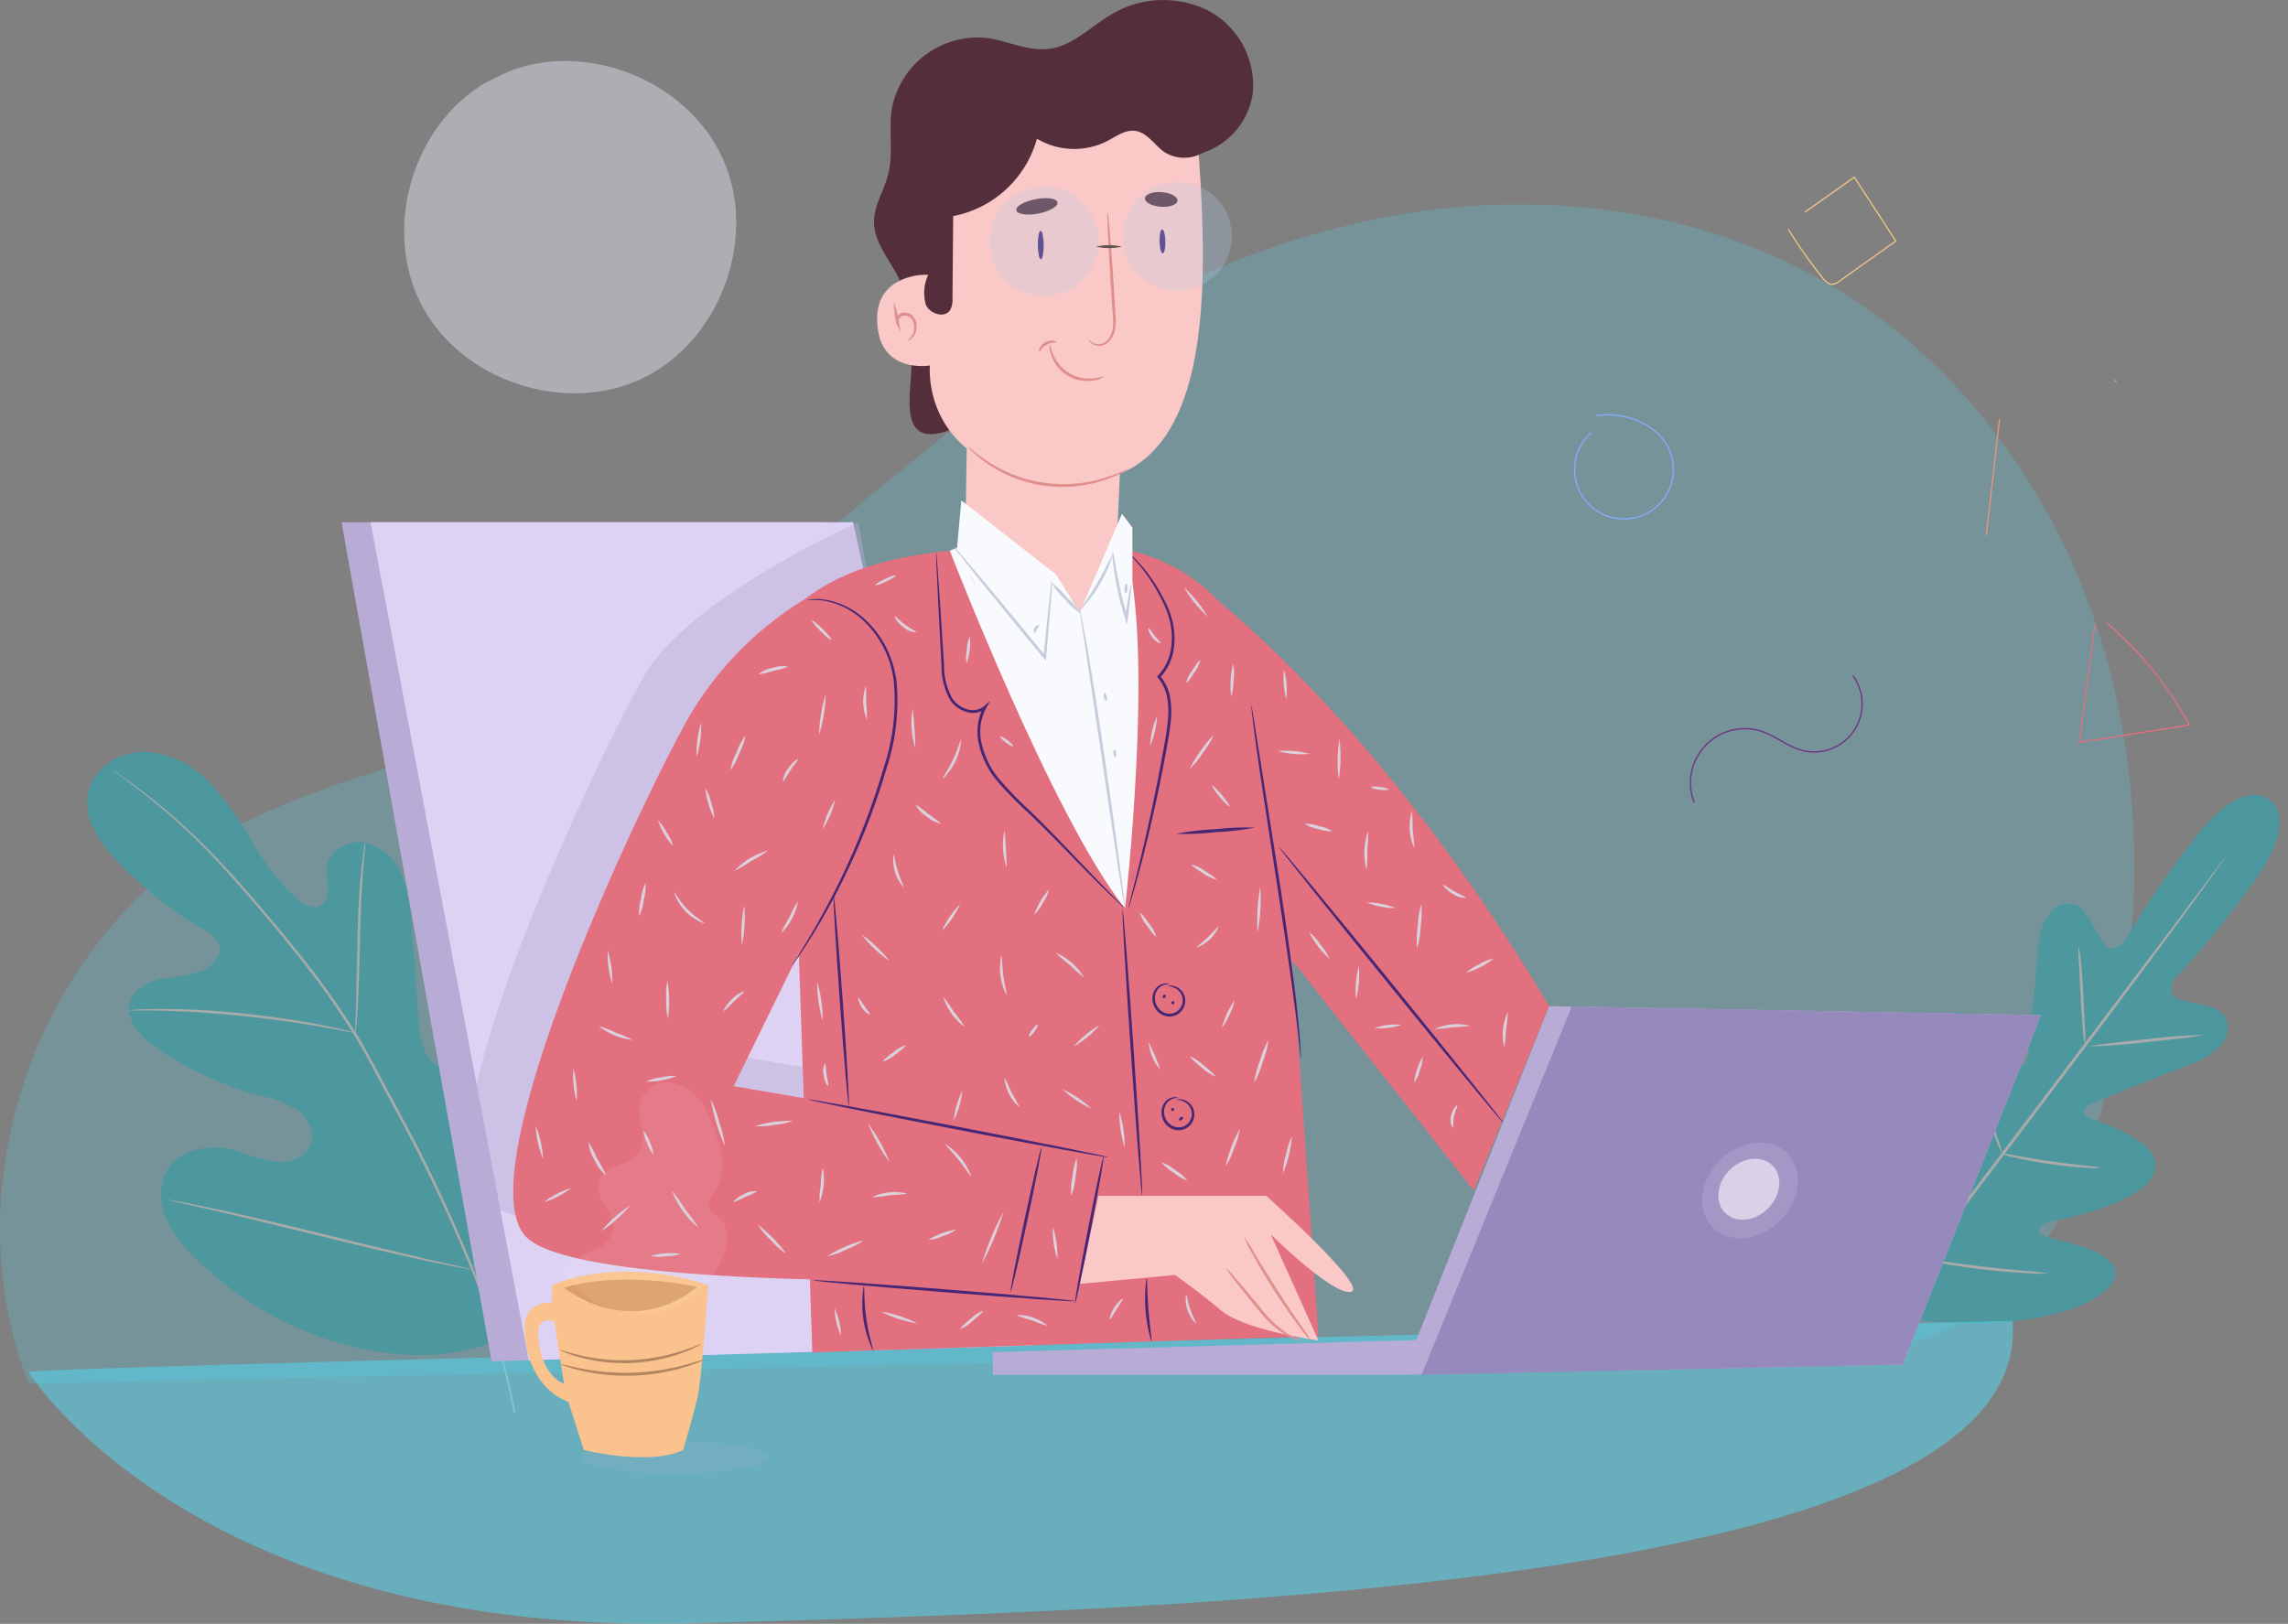 <svg xmlns="http://www.w3.org/2000/svg" width="268.64" height="190.716" viewBox="0 0 268.64 190.716">
  <rect x="0" y="0" width="268.64" height="190.716" fill="#808080" stroke="none"/>
  <g id="login" transform="translate(-105.285 -180.746)">
    <g id="Group_19034" data-name="Group 19034" transform="translate(105.285 180.746)">
      <g id="Group_18877" data-name="Group 18877" transform="translate(0 23.999)" opacity="0.43">
        <path id="Path_16958" data-name="Path 16958" d="M108.655,331.454c-8.934-22.554.5-50.875,21.167-63.57,12.495-7.671,27.582-9.741,41.02-15.6,20.677-9.019,36.327-26.431,54.847-39.311,13.752-9.566,29.4-16.72,45.979-19.147s34.108.1,48.538,8.614c15.319,9.033,26.417,24.431,31.7,41.41s5.008,35.416.818,52.7c-1.6,6.607-3.81,13.177-7.689,18.762s-9.6,10.128-16.271,11.44" transform="translate(-105.285 -192.947)" fill="#51dcf9" opacity="0.5"/>
        <g id="Group_18546" data-name="Group 18546" transform="translate(10.21 64.281)">
          <g id="Group_18535" data-name="Group 18535">
            <path id="Path_16707" data-name="Path 16707" d="M79.824,373.1c9.935-8.128,11.221-21.8,9.814-33.879-.235-2.017-.185-4.167-1.3-5.86s-3.492-2.719-5.257-1.716c-1.463.832-1.984,2.634-2.717,4.149a11.972,11.972,0,0,1-4.434,4.925,4.634,4.634,0,0,1-4.176.722c-1.846-.817-2.251-3.209-2.4-5.222L68.5,324.973a18.544,18.544,0,0,0-1.1-5.923,6.286,6.286,0,0,0-4.317-3.89c-1.982-.376-4.289.926-4.537,2.927a18.439,18.439,0,0,0,.147,2.509,2.125,2.125,0,0,1-1.091,2.1,2.49,2.49,0,0,1-2.313-.739,26.78,26.78,0,0,1-5.456-6.847,37.141,37.141,0,0,0-5.148-7.1,11.083,11.083,0,0,0-7.8-3.517c-2.932.077-5.895,2.112-6.4,5s1.4,5.634,3.416,7.779a45.332,45.332,0,0,0,10.2,8.128,3.728,3.728,0,0,1,1.722,1.55c.551,1.3-.627,2.742-1.931,3.293a24.027,24.027,0,0,1-4.712.92c-1.574.315-3.238,1.149-3.719,2.68-.666,2.125,1.252,4.136,3.082,5.406A39.2,39.2,0,0,0,50.6,344.858a13.274,13.274,0,0,1,4.452,1.7c1.294.941,2.171,2.688,1.557,4.164s-2.452,2.086-4.046,1.928a27.41,27.41,0,0,1-4.609-1.318c-2.886-.812-6.486-.323-8.084,2.213a6.314,6.314,0,0,0-.225,5.684,14.678,14.678,0,0,0,3.495,4.715,39.284,39.284,0,0,0,17.678,10.225c6.677,1.687,12.744,1.793,19.009-1.069" transform="translate(-30.392 -304.481)" fill="#0ab7c5"/>
          </g>
          <g id="Group_18537" data-name="Group 18537" transform="translate(2.8 2.002)">
            <g id="Group_18536" data-name="Group 18536">
              <path id="Path_16708" data-name="Path 16708" d="M81.8,382.861A87.714,87.714,0,0,0,77.1,366.569a179.814,179.814,0,0,0-8.835-18.8l-2.573-4.81c-.847-1.578-1.687-3.14-2.6-4.618a90.094,90.094,0,0,0-5.767-8.2c-1.962-2.52-3.918-4.841-5.763-7s-3.612-4.13-5.3-5.862a72.411,72.411,0,0,0-8.554-7.587c-1.077-.815-1.933-1.421-2.519-1.824l-.668-.455c-.151-.1-.234-.146-.234-.146s.07.062.215.172l.651.479c.573.42,1.418,1.04,2.482,1.869a75.66,75.66,0,0,1,8.47,7.642c1.67,1.738,3.42,3.719,5.259,5.878s3.78,4.487,5.733,7.007a90.6,90.6,0,0,1,5.734,8.182c.912,1.473,1.745,3.025,2.593,4.607L68,347.912a183.162,183.162,0,0,1,8.842,18.758A88.937,88.937,0,0,1,81.584,382.9" transform="translate(-34.292 -307.269)" fill="#e0e0e0"/>
            </g>
          </g>
          <g id="Group_18539" data-name="Group 18539" transform="translate(31.505 10.679)">
            <g id="Group_18538" data-name="Group 18538">
              <path id="Path_16709" data-name="Path 16709" d="M74.287,341.726a4.924,4.924,0,0,0,.116-.876c.057-.564.115-1.384.173-2.4.118-2.026.189-4.829.259-7.921s.19-5.888.352-7.907c.078-1.01.151-1.827.21-2.39a4.822,4.822,0,0,0,.055-.881,5.019,5.019,0,0,0-.173.866c-.095.56-.2,1.376-.306,2.385-.218,2.02-.372,4.824-.442,7.919-.066,3.064-.125,5.837-.17,7.919-.03.97-.057,1.776-.076,2.4A4.94,4.94,0,0,0,74.287,341.726Z" transform="translate(-74.271 -319.355)" fill="#e0e0e0"/>
            </g>
          </g>
          <g id="Group_18541" data-name="Group 18541" transform="translate(4.931 30.216)">
            <g id="Group_18540" data-name="Group 18540">
              <path id="Path_16710" data-name="Path 16710" d="M37.259,346.726a.965.965,0,0,0,.273.021l.781,0c.677,0,1.657-.005,2.868.031,2.42.05,5.763.243,9.438.617s6.988.871,9.371,1.3c1.194.2,2.155.4,2.82.527l.768.146a.952.952,0,0,0,.272.031.907.907,0,0,0-.258-.091l-.755-.2c-.658-.166-1.615-.391-2.806-.624-2.379-.48-5.7-1-9.381-1.386s-7.038-.534-9.466-.53c-1.213-.008-2.2.028-2.873.066l-.78.055A.908.908,0,0,0,37.259,346.726Z" transform="translate(-37.259 -346.564)" fill="#e0e0e0"/>
            </g>
          </g>
          <g id="Group_18543" data-name="Group 18543" transform="translate(45.28 26.731)">
            <g id="Group_18542" data-name="Group 18542">
              <path id="Path_16711" data-name="Path 16711" d="M93.458,375.82a1.63,1.63,0,0,0,.146-.332l.366-.974c.314-.847.74-2.084,1.246-3.618,1.015-3.067,2.288-7.347,3.631-12.087s2.583-9.026,3.544-12.107l1.154-3.645c.127-.406.23-.735.311-.992a1.606,1.606,0,0,0,.089-.353,1.648,1.648,0,0,0-.147.333c-.095.253-.215.576-.365.974-.314.847-.74,2.084-1.246,3.618-1.016,3.067-2.288,7.347-3.632,12.089s-2.582,9.024-3.543,12.105c-.478,1.511-.869,2.747-1.153,3.645-.128.406-.23.734-.312.993A1.648,1.648,0,0,0,93.458,375.82Z" transform="translate(-93.456 -341.711)" fill="#e0e0e0"/>
            </g>
          </g>
          <g id="Group_18545" data-name="Group 18545" transform="translate(9.567 52.634)">
            <g id="Group_18544" data-name="Group 18544">
              <path id="Path_16712" data-name="Path 16712" d="M43.716,377.791a1.835,1.835,0,0,0,.358.106l1.04.243,3.828.874c3.23.742,7.681,1.821,12.594,3.026s9.377,2.252,12.622,2.941c1.623.345,2.938.612,3.85.779l1.052.189a1.765,1.765,0,0,0,.37.045,1.66,1.66,0,0,0-.358-.106l-1.04-.244-3.828-.874c-3.231-.742-7.681-1.822-12.6-3.026s-9.376-2.252-12.62-2.94c-1.623-.345-2.938-.612-3.851-.78l-1.051-.189A1.664,1.664,0,0,0,43.716,377.791Z" transform="translate(-43.716 -377.787)" fill="#e0e0e0"/>
            </g>
          </g>
        </g>
        <g id="Group_18558" data-name="Group 18558" transform="matrix(1, -0.017, 0.017, 1, 214.947, 70.212)">
          <path id="Path_16715" data-name="Path 16715" d="M51.493.59S48.48-2.4,42.6,5.061a109.944,109.944,0,0,0-8.441,11.925s-1.464,1.517-2.432.141-1.962-4.925-4.108-4.749c-2.226.183-3.387,2.394-3.674,5.928s-1.2,11.252-1.284,11.949-.668,1.6-1.477.771-5.008-7.914-8.25-5.721-2.423,12.168-2.354,13.26-.223,1.495-.767,1.654S8.079,37.863,6.8,35.9s-3.1-4.022-4.865-2.6-3.631,8.412.816,21.256L5.2,60.37l6.276.893c13.548,1.091,19.848-2.465,20.784-4.529s-1.511-3.317-3.734-4.061-4.953-1.264-4.936-1.83.334-.949,1.408-1.156,10.937-1.91,12.249-5.6-6.6-5.98-7.6-6.556-.266-1.371.377-1.623,7.9-3.072,11.248-4.233,5.2-2.84,4.82-5.04c-.367-2.122-4.053-2.2-5.626-2.789s-.471-2.391-.471-2.391A109.96,109.96,0,0,0,49.427,10.3c5.748-7.563,2-9.769,2-9.769" transform="translate(0 0)" fill="#0ab7c5"/>
          <g id="Group_18551" data-name="Group 18551" transform="translate(0.613 7.26)">
            <path id="Path_16716" data-name="Path 16716" d="M45.6,0a.817.817,0,0,1-.1.163l-.328.459L43.88,2.367c-1.122,1.512-2.765,3.685-4.807,6.362-4.083,5.353-9.8,12.694-16.14,20.773L6.714,50.216l-4.892,6.3L.485,58.218l-.354.439A.807.807,0,0,1,0,58.8a.866.866,0,0,1,.1-.163l.328-.459,1.287-1.744c1.122-1.512,2.765-3.685,4.808-6.361,4.083-5.354,9.8-12.695,16.143-20.777L38.885,8.584l4.892-6.3L45.114.582l.354-.439A.842.842,0,0,1,45.6,0Z" transform="translate(0 0)" fill="#e0e0e0"/>
          </g>
          <g id="Group_18552" data-name="Group 18552" transform="translate(28.775 17.401)">
            <path id="Path_16717" data-name="Path 16717" d="M.031,0A7.93,7.93,0,0,1,.268,1.684C.364,2.73.45,4.177.507,5.775.549,7.313.587,8.7.619,9.867a10.605,10.605,0,0,1,0,1.7A7.164,7.164,0,0,1,.382,9.879C.3,8.833.229,7.385.173,5.788.119,4.252.072,2.862.032,1.7A9.265,9.265,0,0,1,.031,0Z" transform="translate(0 0)" fill="#e0e0e0"/>
          </g>
          <g id="Group_18553" data-name="Group 18553" transform="translate(29.938 28.055)">
            <path id="Path_16718" data-name="Path 16718" d="M0,1.135C-.008,1.043,2.966.72,6.64.413A66.735,66.735,0,0,1,13.309.025c.008.092-2.965.415-6.641.722A66.637,66.637,0,0,1,0,1.135Z" transform="translate(0 0)" fill="#e0e0e0"/>
          </g>
          <g id="Group_18554" data-name="Group 18554" transform="translate(19.266 41.584)">
            <path id="Path_16719" data-name="Path 16719" d="M0,.01A9.751,9.751,0,0,1,1.713.284c1.05.2,2.5.476,4.107.732s3.071.452,4.131.59a9.907,9.907,0,0,1,1.712.275,8.128,8.128,0,0,1-1.737-.04c-1.069-.078-2.544-.233-4.159-.494S2.7.774,1.662.515A8.168,8.168,0,0,1,0,.01Z" transform="translate(0 0)" fill="#e0e0e0"/>
          </g>
          <g id="Group_18555" data-name="Group 18555" transform="translate(15.887 31.157)">
            <path id="Path_16720" data-name="Path 16720" d="M.007,0A7.608,7.608,0,0,1,.631,1.479c.345.927.8,2.215,1.28,3.644S2.813,7.853,3.1,8.8a7.641,7.641,0,0,1,.4,1.554,7.635,7.635,0,0,1-.624-1.478c-.344-.927-.8-2.215-1.281-3.645S.694,2.5.407,1.554A7.626,7.626,0,0,1,.007,0Z" transform="translate(0 0)" fill="#e0e0e0"/>
          </g>
          <g id="Group_18556" data-name="Group 18556" transform="translate(5.076 40.911)">
            <path id="Path_16721" data-name="Path 16721" d="M.006,0A12.47,12.47,0,0,1,.791,1.9c.445,1.187,1.037,2.834,1.673,4.66s1.193,3.486,1.581,4.692a12.462,12.462,0,0,1,.561,1.976,12.536,12.536,0,0,1-.785-1.9c-.445-1.187-1.038-2.834-1.673-4.66S.955,3.183.568,1.977A12.473,12.473,0,0,1,.006,0Z" transform="translate(0 0)" fill="#e0e0e0"/>
          </g>
          <g id="Group_18557" data-name="Group 18557" transform="translate(9.662 53.78)">
            <path id="Path_16722" data-name="Path 16722" d="M0,.01A15.756,15.756,0,0,1,2.18.3c1.34.208,3.191.5,5.241.767s3.912.479,5.26.626a15.794,15.794,0,0,1,2.18.291,13.056,13.056,0,0,1-2.2-.055C11.3,1.84,9.433,1.671,7.376,1.4S3.47.8,2.138.531A13.065,13.065,0,0,1,0,.01Z" transform="translate(0 0)" fill="#e0e0e0"/>
          </g>
        </g>
      </g>
      <path id="Path_16959" data-name="Path 16959" d="M339.945,259.612s-231.6,5.266-232.962,6c0,0,19.358,31.14,78.132,29.521S342.456,290.7,339.945,259.612Z" transform="translate(-103.642 -104.48)" fill="#51dcf9" opacity="0.5"/>
      <path id="Path_16960" data-name="Path 16960" d="M166.3,231.283c-6.527,2.368-4.235-5.079-4.467-8.242s-.049-6.472-1.355-9.361c-1.043-2.305-3.017-4.339-3.023-6.869-.006-1.924,1.153-3.637,1.639-5.5.671-2.561.045-5.3.474-7.907a10.271,10.271,0,0,1,11.047-8.208c2.516.329,4.947,1.623,7.461,1.277,2.77-.384,4.847-2.628,7.258-4.044a11.886,11.886,0,0,1,11.216-.515,9.971,9.971,0,0,1,5.392,9.607,8.605,8.605,0,0,1-7.685,7.546c-2.276.126-4.471-.744-6.68-1.306s-4.727-.771-6.609.513c-2.374,1.619-3.4,5.35-6.259,5.616-1.511.14-2.868-.818-4.257-1.43s-3.332-.73-4.121.566c-.651,1.074-.11,2.433.035,3.678.266,2.28-.271,4.556-2.333,5.561-.832,6.291,1.068,12.323,2.941,18.388" transform="translate(-54.834 -180.746)" fill="#552e3b"/>
      <path id="Path_16961" data-name="Path 16961" d="M143.289,310.48,125.67,211.927h56.667l20.974,96.688Z" transform="translate(-85.571 -150.593)" fill="#b8abd6"/>
      <path id="Path_16962" data-name="Path 16962" d="M145.972,310.344,127.4,211.927h56.666l20.975,96.688Z" transform="translate(-83.896 -150.593)" fill="#ddd2f3"/>
      <path id="Path_16963" data-name="Path 16963" d="M179.108,211.927s-19.594,8.641-25.078,17.922c-4.739,8.016-27.416,55.171-19.009,61.777s64.228,4.5,64.228,4.5l3.629-15.01-43.837-7.506,26.868-23.616Z" transform="translate(-78.319 -150.593)" fill="#b8abd6" opacity="0.44"/>
      <path id="Path_16964" data-name="Path 16964" d="M212.79,234.559c-.309-.956-2.48-21.808-24.462-21.3-20.607.482-32.074,1.674-39.254,17.705l7.656,30.3,1.587,46.876,59.428-1.916Z" transform="translate(-62.939 -149.309)" fill="#e3707f"/>
      <path id="Path_16965" data-name="Path 16965" d="M170.675,216.365a39.7,39.7,0,0,0-13.893,13.742c-4.739,8.016-27.415,55.171-19.009,61.775s64.228,4.5,64.228,4.5l3.629-15.01-43.835-7.506,7.654-15.61Z" transform="translate(-75.657 -146.301)" fill="#e3707f"/>
      <path id="Path_16966" data-name="Path 16966" d="M175.946,215.04s20.992,14.076,42.9,50.7l-8.85,21.679-23.1-29.307Z" transform="translate(-36.953 -147.583)" fill="#e3707f"/>
      <path id="Path_16967" data-name="Path 16967" d="M164.542,264.851h48.1l2.38-4.107-50.482,1.45Z" transform="translate(-47.981 -103.386)" fill="#b8abd6"/>
      <path id="Path_16968" data-name="Path 16968" d="M171.932,252.148h19.706s12.058,10.744,9.971,11.265-9.45-6.747-9.45-6.747l5.612,12.475s-8.62-1.174-11.419-3.521-5.409-4.176-5.409-4.176l-11.214,1.044Z" transform="translate(-42.965 -111.698)" fill="#f9c8c7"/>
      <g id="Group_18878" data-name="Group 18878" transform="translate(92.988 70.355)">
        <path id="Path_16969" data-name="Path 16969" d="M154.278,216.631a2.959,2.959,0,0,1,.521-.081,3.261,3.261,0,0,1,.639-.033,5.24,5.24,0,0,1,.873.053,8.906,8.906,0,0,1,4.935,2.449,11.59,11.59,0,0,1,2.321,3.072,12.28,12.28,0,0,1,1.277,4.233,25.093,25.093,0,0,1-1.157,9.994,81.806,81.806,0,0,1-7.071,16.857c-1.149,2.044-2.158,3.651-2.888,4.739-.356.549-.655.96-.852,1.243a3,3,0,0,1-.319.419,3.02,3.02,0,0,1,.262-.458l.8-1.277c.694-1.107,1.668-2.73,2.787-4.782a86.36,86.36,0,0,0,6.953-16.838,25.077,25.077,0,0,0,1.172-9.859,11.616,11.616,0,0,0-3.45-7.17,8.932,8.932,0,0,0-4.786-2.49A12.275,12.275,0,0,0,154.278,216.631Z" transform="translate(-152.558 -216.513)" fill="#452775"/>
      </g>
      <g id="Group_18879" data-name="Group 18879" transform="translate(146.921 82.836)">
        <path id="Path_16970" data-name="Path 16970" d="M179.982,222.858a2.174,2.174,0,0,1,.09.417c.049.311.114.71.195,1.2.171,1.086.409,2.587.7,4.422.6,3.775,1.414,8.915,2.313,14.6.871,5.706,1.605,10.882,2.022,14.645.21,1.88.344,3.407.417,4.463.028.5.047.9.063,1.218a2,2,0,0,1,0,.425,1.93,1.93,0,0,1-.067-.421c-.033-.313-.075-.714-.126-1.212-.114-1.05-.285-2.569-.527-4.444-.478-3.751-1.249-8.919-2.12-14.623s-1.68-10.866-2.213-14.611c-.266-1.873-.466-3.391-.592-4.442-.053-.5-.1-.9-.13-1.212A2,2,0,0,1,179.982,222.858Z" transform="translate(-179.976 -222.858)" fill="#452775"/>
      </g>
      <g id="Group_18883" data-name="Group 18883" transform="translate(61.614 127.132)">
        <path id="Path_16971" data-name="Path 16971" d="M161.928,268.7c0,1.058-4.918,1.914-10.984,1.914s-10.986-.856-10.986-1.914,4.92-1.912,10.986-1.912S161.928,267.64,161.928,268.7Z" transform="translate(-133.368 -224.676)" fill="#b8abd6" opacity="0.14"/>
        <path id="Path_16972" data-name="Path 16972" d="M158.143,258.266s-9.485-3.59-18.331,0v2.05s-3.2-.256-3.2,2.819,1.025,7.18,5.128,8.848l1.794,5.639s7.691,1.922,11.665,0c0,0,.9-2.952,1.666-6.025C157.415,269.382,158.143,258.266,158.143,258.266Zm-19.973,6c-.212-2.591,1.916-1.747,1.916-1.747l1.127,7.327S138.565,269.071,138.17,264.27Z" transform="translate(-136.608 -234.456)" fill="#fac28c"/>
        <path id="Path_16973" data-name="Path 16973" d="M154.6,258.019s-8.319-2-15.654.069C138.949,258.088,146.475,264.39,154.6,258.019Z" transform="translate(-134.344 -233.994)" fill="#db9d6a"/>
        <g id="Group_18880" data-name="Group 18880" transform="translate(4.235 32.524)">
          <path id="Path_16974" data-name="Path 16974" d="M155.621,261.918a2.7,2.7,0,0,1-.61.3,17.125,17.125,0,0,1-1.745.618,23.764,23.764,0,0,1-12.1.4,16.377,16.377,0,0,1-1.78-.5,2.518,2.518,0,0,1-.629-.256c.018-.059.938.226,2.461.519a26.864,26.864,0,0,0,11.979-.4C154.7,262.205,155.6,261.861,155.621,261.918Z" transform="translate(-138.761 -261.912)" fill="#b28560"/>
        </g>
        <g id="Group_18881" data-name="Group 18881" transform="translate(4.085 30.741)">
          <path id="Path_16975" data-name="Path 16975" d="M155.277,261.01a2.479,2.479,0,0,1-.586.336,14.006,14.006,0,0,1-1.692.718,20.148,20.148,0,0,1-11.962.476,14.4,14.4,0,0,1-1.743-.578,2.531,2.531,0,0,1-.61-.289c.022-.059.915.283,2.412.633a22.225,22.225,0,0,0,11.826-.474C154.386,261.367,155.252,260.955,155.277,261.01Z" transform="translate(-138.685 -261.005)" fill="#b28560"/>
        </g>
        <g id="Group_18882" data-name="Group 18882" transform="translate(4.459)" opacity="0.07">
          <path id="Path_16976" data-name="Path 16976" d="M139.323,269.465a2.182,2.182,0,0,1,.462-2.9,10.885,10.885,0,0,1,2.854-1.53,3.5,3.5,0,0,0,2.144-2.28c.36-2.048-2.337-3.863-1.654-5.826.643-1.845,3.535-1.713,4.652-3.318,1.223-1.759-.441-4.28.317-6.285a3.368,3.368,0,0,1,3.611-1.916,5.416,5.416,0,0,1,3.541,2.431,14.776,14.776,0,0,1,1.735,4.044c.566,1.837,1.064,3.926.12,5.6-.478.848-1.33,1.729-.962,2.63.224.547.82.826,1.245,1.235,1.044,1.019.926,2.742.443,4.119a10.574,10.574,0,0,1-18.956,2.069" transform="translate(-138.875 -245.377)" fill="#f9fafd"/>
        </g>
      </g>
      <g id="Group_18884" data-name="Group 18884" transform="translate(139.659 86.256)">
        <path id="Path_16977" data-name="Path 16977" d="M179.153,224.6a9.106,9.106,0,0,1-1.29,2.134,9.323,9.323,0,0,1-1.572,1.936,18.058,18.058,0,0,1,2.862-4.07Z" transform="translate(-176.285 -224.597)" fill="#dad1dd"/>
      </g>
      <path id="Path_16978" data-name="Path 16978" d="M161.98,214.1s12.111,31.4,20.567,42.012c0,0,3.55-30.971,0-42.152C182.547,213.96,166.325,212.015,161.98,214.1Z" transform="translate(-50.458 -149.424)" fill="#f9fafd"/>
      <path id="Path_16979" data-name="Path 16979" d="M164.171,188.787l-.814,18.628s-5.722-.071-5.718,5.181c.008,6.6,6.2,5.494,6.2,5.494s-1.281,12.595,16,13.633c20.213,1.216,15.915-30.377,15.134-45.206Z" transform="translate(-54.657 -175.165)" fill="#f9c8c7"/>
      <path id="Path_16980" data-name="Path 16980" d="M181.685,202.116l-1,22.715a8.8,8.8,0,0,1-12.733,7.481c-.073-.037-.148-.073-.22-.108a8.81,8.81,0,0,1-4.853-8.149c.244-7.98.328-21.736.328-21.736Z" transform="translate(-49.596 -160.08)" fill="#f9c8c7"/>
      <g id="Group_18885" data-name="Group 18885" transform="translate(109.914 64.922)">
        <path id="Path_16981" data-name="Path 16981" d="M183.338,255.517a3.144,3.144,0,0,1-.407-.342c-.262-.232-.637-.584-1.117-1.041-.96-.915-2.317-2.268-3.971-3.96s-3.609-3.726-5.866-5.889a43.412,43.412,0,0,1-3.458-3.511,10.293,10.293,0,0,1-2.38-4.735,6.318,6.318,0,0,1,.6-4.208l.26.21a2.442,2.442,0,0,1-2.333.384,3.474,3.474,0,0,1-1.841-1.357A8.044,8.044,0,0,1,161.8,227c-.142-2.628-.268-4.977-.374-6.95-.09-1.937-.167-3.5-.22-4.619-.018-.519-.033-.932-.043-1.245a2.009,2.009,0,0,1,.006-.433,2.315,2.315,0,0,1,.055.429q.038.469.1,1.241c.079,1.115.187,2.679.323,4.613.128,1.973.277,4.318.447,6.946a7.8,7.8,0,0,0,.991,3.909,3.134,3.134,0,0,0,1.668,1.22,2.11,2.11,0,0,0,2.014-.321l.749-.657-.49.867a5.986,5.986,0,0,0-.559,3.983,10.019,10.019,0,0,0,2.3,4.579,44.437,44.437,0,0,0,3.419,3.5c2.25,2.183,4.184,4.237,5.82,5.948s2.96,3.09,3.891,4.034l1.07,1.084A3.05,3.05,0,0,1,183.338,255.517Z" transform="translate(-161.163 -213.751)" fill="#452775"/>
      </g>
      <g id="Group_18886" data-name="Group 18886" transform="translate(132.089 64.538)">
        <path id="Path_16982" data-name="Path 16982" d="M172.436,213.556a1.321,1.321,0,0,1,.262.2c.167.14.407.358.706.651a17.947,17.947,0,0,1,2.292,2.76,20.657,20.657,0,0,1,1.277,2.172,10.8,10.8,0,0,1,1.058,2.744,8.356,8.356,0,0,1,.1,3.3,6.148,6.148,0,0,1-1.593,3.234l.006-.228a5.2,5.2,0,0,1,1.172,2.447,10.131,10.131,0,0,1,.1,2.817c-.144,1.57-.468,3.055-.722,4.5-.271,1.444-.549,2.833-.828,4.154-.557,2.644-1.121,5.01-1.621,6.989s-.944,3.57-1.265,4.668c-.157.519-.283.936-.38,1.257a2.469,2.469,0,0,1-.155.433,2.266,2.266,0,0,1,.089-.45c.081-.327.187-.749.319-1.277.279-1.105.687-2.7,1.157-4.689s1.009-4.353,1.548-6.993c.269-1.322.541-2.711.806-4.152.25-1.446.568-2.939.71-4.471a9.779,9.779,0,0,0-.1-2.72,4.882,4.882,0,0,0-1.086-2.292l-.1-.116.106-.112a5.833,5.833,0,0,0,1.52-3.055,8.167,8.167,0,0,0-.073-3.183,10.756,10.756,0,0,0-1-2.691,21.25,21.25,0,0,0-1.227-2.168,19.78,19.78,0,0,0-2.2-2.8l-.663-.688A1.385,1.385,0,0,1,172.436,213.556Z" transform="translate(-172.436 -213.556)" fill="#452775"/>
      </g>
      <g id="Group_18887" data-name="Group 18887" transform="translate(131.791 106.81)">
        <path id="Path_16983" data-name="Path 16983" d="M174.6,268.686c-.092.006-.686-7.52-1.322-16.806s-1.076-16.826-.982-16.834.688,7.518,1.324,16.808S174.7,268.68,174.6,268.686Z" transform="translate(-172.285 -235.046)" fill="#452775"/>
      </g>
      <g id="Group_18888" data-name="Group 18888" transform="translate(135.31 115.507)">
        <path id="Path_16984" data-name="Path 16984" d="M175.9,239.767c0-.018.155-.079.456-.047a1.789,1.789,0,0,1,1.117.576,1.828,1.828,0,0,1,.344,1.831,1.862,1.862,0,0,1-1.9,1.221,2.027,2.027,0,0,1-1.739-1.456,2.007,2.007,0,0,1,.293-1.845,1.552,1.552,0,0,1,1.119-.58c.3-.01.456.077.45.094s-.165-.01-.437.037a1.509,1.509,0,0,0-.94.6,1.8,1.8,0,0,0-.187,1.6,1.742,1.742,0,0,0,1.465,1.214,1.564,1.564,0,0,0,1.578-.986,1.606,1.606,0,0,0-.23-1.568,1.809,1.809,0,0,0-.958-.6C176.059,239.781,175.9,239.8,175.9,239.767Z" transform="translate(-174.073 -239.468)" fill="#452775"/>
      </g>
      <g id="Group_18889" data-name="Group 18889" transform="translate(136.381 128.86)">
        <path id="Path_16985" data-name="Path 16985" d="M176.442,246.555c0-.018.157-.079.456-.047a1.807,1.807,0,0,1,1.119.576,1.828,1.828,0,0,1,.342,1.831,1.859,1.859,0,0,1-1.9,1.222,2.035,2.035,0,0,1-1.743-1.456,2.014,2.014,0,0,1,.3-1.845,1.556,1.556,0,0,1,1.119-.58c.3-.01.456.077.45.094s-.165-.01-.437.039a1.493,1.493,0,0,0-.938.594,1.8,1.8,0,0,0-.189,1.6,1.743,1.743,0,0,0,1.465,1.212,1.56,1.56,0,0,0,1.578-.985,1.607,1.607,0,0,0-.23-1.568,1.809,1.809,0,0,0-.958-.6C176.6,246.571,176.444,246.585,176.442,246.555Z" transform="translate(-174.618 -246.256)" fill="#452775"/>
      </g>
      <g id="Group_18890" data-name="Group 18890" transform="translate(136.513 116.828)">
        <path id="Path_16986" data-name="Path 16986" d="M175.013,240.194a.216.216,0,0,1-.222.332c-.094-.01-.149-.151-.063-.281S174.966,240.113,175.013,240.194Z" transform="translate(-174.685 -240.139)" fill="#452775"/>
      </g>
      <g id="Group_18891" data-name="Group 18891" transform="translate(137.535 117.596)">
        <path id="Path_16987" data-name="Path 16987" d="M175.469,240.554a.175.175,0,1,1-.238.057A.174.174,0,0,1,175.469,240.554Z" transform="translate(-175.205 -240.529)" fill="#452775"/>
      </g>
      <g id="Group_18892" data-name="Group 18892" transform="translate(137.452 130.138)">
        <path id="Path_16988" data-name="Path 16988" d="M175.51,246.934a.209.209,0,0,1-.014.291.18.18,0,1,1,.014-.291Z" transform="translate(-175.162 -246.905)" fill="#452775"/>
      </g>
      <g id="Group_18893" data-name="Group 18893" transform="translate(138.433 131.161)">
        <path id="Path_16989" data-name="Path 16989" d="M176.1,247.464c.065.071.026.21-.089.313s-.254.126-.317.057-.026-.21.087-.311S176.035,247.4,176.1,247.464Z" transform="translate(-175.661 -247.425)" fill="#452775"/>
      </g>
      <g id="Group_18894" data-name="Group 18894" transform="translate(126.205 135.81)">
        <path id="Path_16990" data-name="Path 16990" d="M172.819,249.789c.092.018-.586,3.9-1.515,8.68s-1.757,8.631-1.851,8.614.586-3.9,1.515-8.679S172.724,249.771,172.819,249.789Z" transform="translate(-169.445 -249.789)" fill="#452775"/>
      </g>
      <g id="Group_18895" data-name="Group 18895" transform="translate(118.652 134.765)">
        <path id="Path_16991" data-name="Path 16991" d="M169.236,249.258c.092.02-.643,3.832-1.644,8.509s-1.886,8.46-1.979,8.441.643-3.83,1.642-8.511S169.142,249.238,169.236,249.258Z" transform="translate(-165.605 -249.258)" fill="#452775"/>
      </g>
      <g id="Group_18896" data-name="Group 18896" transform="translate(94.873 129.116)">
        <path id="Path_16992" data-name="Path 16992" d="M188.791,253.19c-.018.092-7.929-1.353-17.67-3.232s-17.623-3.474-17.6-3.568,7.927,1.353,17.67,3.232S188.809,253.1,188.791,253.19Z" transform="translate(-153.516 -246.386)" fill="#452775"/>
      </g>
      <g id="Group_18897" data-name="Group 18897" transform="translate(95.469 150.355)">
        <path id="Path_16993" data-name="Path 16993" d="M184.564,259.641c-.008.1-6.9-.374-15.384-1.05s-15.367-1.3-15.361-1.395,6.9.376,15.388,1.052S184.572,259.547,184.564,259.641Z" transform="translate(-153.819 -257.184)" fill="#452775"/>
      </g>
      <g id="Group_18898" data-name="Group 18898" transform="translate(134.436 150.098)">
        <path id="Path_16994" data-name="Path 16994" d="M174.378,264.508a17.739,17.739,0,0,1-.574-7.455c.1,0,.071,1.68.234,3.733S174.477,264.486,174.378,264.508Z" transform="translate(-173.629 -257.053)" fill="#452775"/>
      </g>
      <g id="Group_18899" data-name="Group 18899" transform="translate(138.055 97.159)">
        <path id="Path_16995" data-name="Path 16995" d="M184.771,230.178a31.634,31.634,0,0,1-4.638.537,31.431,31.431,0,0,1-4.664.195,31.953,31.953,0,0,1,4.638-.537A31.763,31.763,0,0,1,184.771,230.178Z" transform="translate(-175.469 -230.14)" fill="#452775"/>
      </g>
      <g id="Group_18900" data-name="Group 18900" transform="translate(150.144 99.439)">
        <path id="Path_16996" data-name="Path 16996" d="M208.052,263.814c-.075.061-6.053-7.17-13.35-16.147s-13.159-16.309-13.087-16.368,6.051,7.17,13.352,16.149S208.125,263.755,208.052,263.814Z" transform="translate(-181.615 -231.299)" fill="#452775"/>
      </g>
      <g id="Group_18901" data-name="Group 18901" transform="translate(97.866 105.203)">
        <path id="Path_16997" data-name="Path 16997" d="M156.834,258.907c-.094.006-.568-5.512-1.06-12.325s-.814-12.345-.72-12.353.57,5.512,1.062,12.327S156.929,258.9,156.834,258.907Z" transform="translate(-155.038 -234.229)" fill="#452775"/>
      </g>
      <g id="Group_18902" data-name="Group 18902" transform="translate(101.225 150.972)">
        <path id="Path_16998" data-name="Path 16998" d="M158.029,265.166a12.757,12.757,0,0,1-1.086-7.669c.1.006-.02,1.753.287,3.871C157.522,263.489,158.128,265.131,158.029,265.166Z" transform="translate(-156.745 -257.497)" fill="#452775"/>
      </g>
      <g id="Group_18903" data-name="Group 18903" transform="translate(142.327 92.292)">
        <path id="Path_16999" data-name="Path 16999" d="M179.669,230.07c-.071.061-.582-.427-1.141-1.09s-.952-1.249-.879-1.31.584.427,1.143,1.09S179.742,230.007,179.669,230.07Z" transform="translate(-177.641 -227.665)" fill="#dad1dd"/>
      </g>
      <g id="Group_18904" data-name="Group 18904" transform="translate(110.568 106.181)">
        <path id="Path_17000" data-name="Path 17000" d="M163.659,234.729a10.766,10.766,0,0,1-2.154,3.151,10.667,10.667,0,0,1,2.154-3.151Z" transform="translate(-161.495 -234.726)" fill="#dad1dd"/>
      </g>
      <g id="Group_18905" data-name="Group 18905" transform="translate(101.143 109.74)">
        <path id="Path_17001" data-name="Path 17001" d="M160.011,239.676a15.052,15.052,0,0,1-3.3-3.135,15.293,15.293,0,0,1,3.3,3.135Z" transform="translate(-156.704 -236.535)" fill="#dad1dd"/>
      </g>
      <g id="Group_18906" data-name="Group 18906" transform="translate(104.839 100.399)">
        <path id="Path_17002" data-name="Path 17002" d="M159.827,235.568a4.679,4.679,0,0,1-1.164-3.781c.1,0,.169.887.492,1.918S159.911,235.513,159.827,235.568Z" transform="translate(-158.582 -231.787)" fill="#dad1dd"/>
      </g>
      <g id="Group_18907" data-name="Group 18907" transform="translate(107.456 94.46)">
        <path id="Path_17003" data-name="Path 17003" d="M162.95,231.045a3.664,3.664,0,0,1-1.721-.862,3.714,3.714,0,0,1-1.31-1.41,10.528,10.528,0,0,1,1.517,1.135A10.676,10.676,0,0,1,162.95,231.045Z" transform="translate(-159.913 -228.767)" fill="#dad1dd"/>
      </g>
      <g id="Group_18908" data-name="Group 18908" transform="translate(121.408 104.465)">
        <path id="Path_17004" data-name="Path 17004" d="M168.765,233.856a4.518,4.518,0,0,1-.726,1.572,4.469,4.469,0,0,1-1.021,1.4,8.711,8.711,0,0,1,1.747-2.97Z" transform="translate(-167.006 -233.854)" fill="#dad1dd"/>
      </g>
      <g id="Group_18909" data-name="Group 18909" transform="translate(117.752 97.496)">
        <path id="Path_17005" data-name="Path 17005" d="M165.589,234.729a8.378,8.378,0,0,1-.252-4.418,51.813,51.813,0,0,1,.252,4.418Z" transform="translate(-165.147 -230.311)" fill="#dad1dd"/>
      </g>
      <g id="Group_18910" data-name="Group 18910" transform="translate(117.395 112.268)">
        <path id="Path_17006" data-name="Path 17006" d="M165.735,242.377a6.753,6.753,0,0,1-.6-4.556c.1.008.073,1.039.24,2.286S165.83,242.343,165.735,242.377Z" transform="translate(-164.966 -237.821)" fill="#dad1dd"/>
      </g>
      <g id="Group_18911" data-name="Group 18911" transform="translate(110.733 117.065)">
        <path id="Path_17007" data-name="Path 17007" d="M164.117,243.8a6.822,6.822,0,0,1-2.526-3.537,14.955,14.955,0,0,1,1.253,1.776A14.751,14.751,0,0,1,164.117,243.8Z" transform="translate(-161.579 -240.259)" fill="#dad1dd"/>
      </g>
      <g id="Group_18912" data-name="Group 18912" transform="translate(103.685 122.756)">
        <path id="Path_17008" data-name="Path 17008" d="M160.649,243.163c.055.077-.494.565-1.225,1.088a3.991,3.991,0,0,1-1.424.808c-.055-.077.494-.563,1.225-1.088A4.03,4.03,0,0,1,160.649,243.163Z" transform="translate(-157.996 -243.153)" fill="#dad1dd"/>
      </g>
      <g id="Group_18913" data-name="Group 18913" transform="translate(100.761 117.185)">
        <path id="Path_17009" data-name="Path 17009" d="M157.87,242.265c-.055.071-.541-.224-.927-.793s-.492-1.127-.405-1.151.328.435.688.956S157.933,242.188,157.87,242.265Z" transform="translate(-156.509 -240.32)" fill="#dad1dd"/>
      </g>
      <g id="Group_18914" data-name="Group 18914" transform="translate(111.957 128.165)">
        <path id="Path_17010" data-name="Path 17010" d="M163.219,245.9a9.284,9.284,0,0,1-.991,3.415,9.283,9.283,0,0,1,.991-3.415Z" transform="translate(-162.201 -245.903)" fill="#dad1dd"/>
      </g>
      <g id="Group_18915" data-name="Group 18915" transform="translate(117.899 126.539)">
        <path id="Path_17011" data-name="Path 17011" d="M167.039,248.6a5.1,5.1,0,0,1-1.79-3.527,17.092,17.092,0,0,1,.846,1.788A17.464,17.464,0,0,1,167.039,248.6Z" transform="translate(-165.222 -245.076)" fill="#dad1dd"/>
      </g>
      <g id="Group_18916" data-name="Group 18916" transform="translate(124.751 127.927)">
        <path id="Path_17012" data-name="Path 17012" d="M172.119,248.06a12.218,12.218,0,0,1-3.411-2.27,12.415,12.415,0,0,1,3.411,2.27Z" transform="translate(-168.706 -245.781)" fill="#dad1dd"/>
      </g>
      <g id="Group_18917" data-name="Group 18917" transform="translate(126.062 120.393)">
        <path id="Path_17013" data-name="Path 17013" d="M172.407,241.958a11.455,11.455,0,0,1-3.031,2.526,11.374,11.374,0,0,1,3.031-2.526Z" transform="translate(-169.372 -241.951)" fill="#dad1dd"/>
      </g>
      <g id="Group_18918" data-name="Group 18918" transform="translate(120.806 120.33)">
        <path id="Path_17014" data-name="Path 17014" d="M167.735,241.927c.077.057-.089.411-.37.795s-.568.647-.647.59.091-.411.372-.793S167.658,241.872,167.735,241.927Z" transform="translate(-166.7 -241.919)" fill="#dad1dd"/>
      </g>
      <g id="Group_18919" data-name="Group 18919" transform="translate(123.985 111.905)">
        <path id="Path_17015" data-name="Path 17015" d="M171.619,240.523a13.822,13.822,0,0,1-1.65-1.438,14.084,14.084,0,0,1-1.65-1.44,7.177,7.177,0,0,1,3.3,2.878Z" transform="translate(-168.316 -237.636)" fill="#dad1dd"/>
      </g>
      <g id="Group_18920" data-name="Group 18920" transform="translate(110.678 86.884)">
        <path id="Path_17016" data-name="Path 17016" d="M161.557,229.517c-.079-.063.6-.983,1.2-2.248s.887-2.374.985-2.353a7.271,7.271,0,0,1-2.185,4.6Z" transform="translate(-161.551 -224.916)" fill="#dad1dd"/>
      </g>
      <g id="Group_18921" data-name="Group 18921" transform="translate(106.998 83.225)">
        <path id="Path_17017" data-name="Path 17017" d="M160.158,227.728a9.7,9.7,0,0,1-.321-4.672,47.2,47.2,0,0,1,.321,4.672Z" transform="translate(-159.68 -223.056)" fill="#dad1dd"/>
      </g>
      <g id="Group_18922" data-name="Group 18922" transform="translate(105.048 72.367)">
        <path id="Path_17018" data-name="Path 17018" d="M161.231,219.426a2.288,2.288,0,0,1-1.519-.6c-.745-.551-1.09-1.239-1.013-1.283s.527.5,1.218,1.007S161.262,219.33,161.231,219.426Z" transform="translate(-158.689 -217.536)" fill="#dad1dd"/>
      </g>
      <g id="Group_18923" data-name="Group 18923" transform="translate(102.79 67.557)">
        <path id="Path_17019" data-name="Path 17019" d="M159.945,215.111c.039.087-.466.409-1.127.722s-1.233.5-1.275.411.464-.407,1.127-.72S159.9,215.027,159.945,215.111Z" transform="translate(-157.541 -215.091)" fill="#dad1dd"/>
      </g>
      <g id="Group_18924" data-name="Group 18924" transform="translate(113.434 74.765)">
        <path id="Path_17020" data-name="Path 17020" d="M163.017,221.91a3.867,3.867,0,0,1,.02-1.6,3.816,3.816,0,0,1,.36-1.558,7.373,7.373,0,0,1-.38,3.155Z" transform="translate(-162.952 -218.755)" fill="#dad1dd"/>
      </g>
      <g id="Group_18925" data-name="Group 18925" transform="translate(117.432 86.491)">
        <path id="Path_17021" data-name="Path 17021" d="M166.506,225.87c-.055.075-.441-.118-.86-.433s-.712-.629-.655-.7.443.116.862.431S166.563,225.794,166.506,225.87Z" transform="translate(-164.984 -224.716)" fill="#dad1dd"/>
      </g>
      <g id="Group_18926" data-name="Group 18926" transform="translate(134.999 84.106)">
        <path id="Path_17022" data-name="Path 17022" d="M174.767,223.5a9.62,9.62,0,0,1-.818,3.521,9.594,9.594,0,0,1,.818-3.521Z" transform="translate(-173.915 -223.504)" fill="#dad1dd"/>
      </g>
      <g id="Group_18927" data-name="Group 18927" transform="translate(134.832 73.756)">
        <path id="Path_17023" data-name="Path 17023" d="M175.25,220.01c-.043.081-.557-.14-.968-.669s-.509-1.076-.421-1.1.317.415.69.885S175.3,219.928,175.25,220.01Z" transform="translate(-173.83 -218.242)" fill="#dad1dd"/>
      </g>
      <g id="Group_18928" data-name="Group 18928" transform="translate(139.268 77.541)">
        <path id="Path_17024" data-name="Path 17024" d="M177.741,220.169a3.692,3.692,0,0,1-.675,1.416c-.454.734-.887,1.286-.968,1.235a3.705,3.705,0,0,1,.675-1.416C177.227,220.673,177.66,220.12,177.741,220.169Z" transform="translate(-176.085 -220.166)" fill="#dad1dd"/>
      </g>
      <g id="Group_18929" data-name="Group 18929" transform="translate(144.455 77.92)">
        <path id="Path_17025" data-name="Path 17025" d="M178.814,224.275a11.241,11.241,0,0,1,.234-3.916,5.775,5.775,0,0,1,.053,1.969A5.849,5.849,0,0,1,178.814,224.275Z" transform="translate(-178.722 -220.359)" fill="#dad1dd"/>
      </g>
      <g id="Group_18930" data-name="Group 18930" transform="translate(138.993 68.979)">
        <path id="Path_17026" data-name="Path 17026" d="M178.732,219.226a14.152,14.152,0,0,1-2.779-3.409,14.255,14.255,0,0,1,2.779,3.409Z" transform="translate(-175.946 -215.813)" fill="#dad1dd"/>
      </g>
      <g id="Group_18931" data-name="Group 18931" transform="translate(96.14 81.579)">
        <path id="Path_17027" data-name="Path 17027" d="M154.2,226.891a16.51,16.51,0,0,1,.765-4.672,16.353,16.353,0,0,1-.765,4.672Z" transform="translate(-154.16 -222.219)" fill="#dad1dd"/>
      </g>
      <g id="Group_18932" data-name="Group 18932" transform="translate(89.031 78.236)">
        <path id="Path_17028" data-name="Path 17028" d="M154.077,220.582a8.448,8.448,0,0,1-1.757.48,8.329,8.329,0,0,1-1.772.421,3.619,3.619,0,0,1,1.688-.753A3.568,3.568,0,0,1,154.077,220.582Z" transform="translate(-150.546 -220.519)" fill="#dad1dd"/>
      </g>
      <g id="Group_18933" data-name="Group 18933" transform="translate(95.334 72.866)">
        <path id="Path_17029" data-name="Path 17029" d="M156.029,220.07c-.067.067-.629-.388-1.257-1.015s-1.082-1.192-1.015-1.259.629.388,1.257,1.017S156.1,220,156.029,220.07Z" transform="translate(-153.751 -217.79)" fill="#dad1dd"/>
      </g>
      <g id="Group_18934" data-name="Group 18934" transform="translate(101.348 80.575)">
        <path id="Path_17030" data-name="Path 17030" d="M157.239,225.624a5.448,5.448,0,0,1-.126-3.914,13.227,13.227,0,0,1,.041,1.959A12.668,12.668,0,0,1,157.239,225.624Z" transform="translate(-156.808 -221.709)" fill="#dad1dd"/>
      </g>
      <g id="Group_18935" data-name="Group 18935" transform="translate(96.571 93.93)">
        <path id="Path_17031" data-name="Path 17031" d="M154.4,231.93a10.262,10.262,0,0,1,1.467-3.431,10.217,10.217,0,0,1-1.467,3.431Z" transform="translate(-154.379 -228.498)" fill="#dad1dd"/>
      </g>
      <g id="Group_18936" data-name="Group 18936" transform="translate(91.91 89.154)">
        <path id="Path_17032" data-name="Path 17032" d="M152.032,228.729a2.588,2.588,0,0,1,.584-1.524c.507-.765,1.125-1.2,1.182-1.127s-.417.6-.9,1.318S152.124,228.763,152.032,228.729Z" transform="translate(-152.01 -226.07)" fill="#dad1dd"/>
      </g>
      <g id="Group_18937" data-name="Group 18937" transform="translate(85.746 86.389)">
        <path id="Path_17033" data-name="Path 17033" d="M148.89,228.706a7.259,7.259,0,0,1,.726-2.089,7.156,7.156,0,0,1,1.041-1.951,7.24,7.24,0,0,1-.726,2.089A7.1,7.1,0,0,1,148.89,228.706Z" transform="translate(-148.876 -224.664)" fill="#dad1dd"/>
      </g>
      <g id="Group_18938" data-name="Group 18938" transform="translate(81.746 84.868)">
        <path id="Path_17034" data-name="Path 17034" d="M146.893,227.927a12.234,12.234,0,0,1,.531-4.036,12.232,12.232,0,0,1-.531,4.036Z" transform="translate(-146.843 -223.891)" fill="#dad1dd"/>
      </g>
      <g id="Group_18939" data-name="Group 18939" transform="translate(77.242 96.374)">
        <path id="Path_17035" data-name="Path 17035" d="M146.341,232.768a9.035,9.035,0,0,1-1.776-3.025,4.68,4.68,0,0,1,1.037,1.426A4.6,4.6,0,0,1,146.341,232.768Z" transform="translate(-144.553 -229.741)" fill="#dad1dd"/>
      </g>
      <g id="Group_18940" data-name="Group 18940" transform="translate(82.793 92.576)">
        <path id="Path_17036" data-name="Path 17036" d="M148.431,231.339a9.886,9.886,0,0,1-1.031-3.529,5.123,5.123,0,0,1,.681,1.717A5.007,5.007,0,0,1,148.431,231.339Z" transform="translate(-147.375 -227.81)" fill="#dad1dd"/>
      </g>
      <g id="Group_18941" data-name="Group 18941" transform="translate(86.238 99.896)">
        <path id="Path_17037" data-name="Path 17037" d="M153.06,231.545a14.475,14.475,0,0,1-1.959,1.2,14.339,14.339,0,0,1-1.971,1.174,8.148,8.148,0,0,1,3.93-2.374Z" transform="translate(-149.126 -231.531)" fill="#dad1dd"/>
      </g>
      <g id="Group_18942" data-name="Group 18942" transform="translate(91.679 105.828)">
        <path id="Path_17038" data-name="Path 17038" d="M151.9,238.342a13.909,13.909,0,0,1,1.005-1.9,13.741,13.741,0,0,1,1.005-1.9,6.863,6.863,0,0,1-2.01,3.794Z" transform="translate(-151.892 -234.547)" fill="#dad1dd"/>
      </g>
      <g id="Group_18943" data-name="Group 18943" transform="translate(87.031 106.334)">
        <path id="Path_17039" data-name="Path 17039" d="M149.613,239.476a16.047,16.047,0,0,1,.268-4.672,16.055,16.055,0,0,1-.268,4.672Z" transform="translate(-149.529 -234.804)" fill="#dad1dd"/>
      </g>
      <g id="Group_18944" data-name="Group 18944" transform="translate(79.148 104.828)">
        <path id="Path_17040" data-name="Path 17040" d="M149.094,237.677a5.739,5.739,0,0,1-3.562-3.637c.092-.047.612,1,1.6,1.995S149.142,237.584,149.094,237.677Z" transform="translate(-145.522 -234.038)" fill="#dad1dd"/>
      </g>
      <g id="Group_18945" data-name="Group 18945" transform="translate(75.007 103.686)">
        <path id="Path_17041" data-name="Path 17041" d="M143.453,237.374a5.941,5.941,0,0,1,.209-1.989,6.02,6.02,0,0,1,.545-1.928,5.951,5.951,0,0,1-.208,1.991A5.862,5.862,0,0,1,143.453,237.374Z" transform="translate(-143.417 -233.458)" fill="#dad1dd"/>
      </g>
      <g id="Group_18946" data-name="Group 18946" transform="translate(84.977 116.423)">
        <path id="Path_17042" data-name="Path 17042" d="M150.895,239.945c.051.083-.531.535-1.184,1.155s-1.135,1.176-1.216,1.117.3-.722.98-1.367A2.969,2.969,0,0,1,150.895,239.945Z" transform="translate(-148.485 -239.933)" fill="#dad1dd"/>
      </g>
      <g id="Group_18947" data-name="Group 18947" transform="translate(78.219 115.174)">
        <path id="Path_17043" data-name="Path 17043" d="M145.257,243.716a7.346,7.346,0,0,1-.2-2.207,7.222,7.222,0,0,1,.142-2.211,14.343,14.343,0,0,1,.063,4.418Z" transform="translate(-145.05 -239.298)" fill="#dad1dd"/>
      </g>
      <g id="Group_18948" data-name="Group 18948" transform="translate(70.312 120.509)">
        <path id="Path_17044" data-name="Path 17044" d="M144.966,243.634a7.64,7.64,0,0,1-3.934-1.613,10.793,10.793,0,0,1,1.985.769A11,11,0,0,1,144.966,243.634Z" transform="translate(-141.03 -242.01)" fill="#dad1dd"/>
      </g>
      <g id="Group_18949" data-name="Group 18949" transform="translate(71.301 111.635)">
        <path id="Path_17045" data-name="Path 17045" d="M142.116,241.412a11.423,11.423,0,0,1-.533-3.912,11.44,11.44,0,0,1,.533,3.912Z" transform="translate(-141.533 -237.499)" fill="#dad1dd"/>
      </g>
      <g id="Group_18950" data-name="Group 18950" transform="translate(75.895 126.347)">
        <path id="Path_17046" data-name="Path 17046" d="M147.4,245.019a9.472,9.472,0,0,1-3.533.645,4.778,4.778,0,0,1,1.735-.492A4.894,4.894,0,0,1,147.4,245.019Z" transform="translate(-143.868 -244.978)" fill="#dad1dd"/>
      </g>
      <g id="Group_18951" data-name="Group 18951" transform="translate(67.257 125.524)">
        <path id="Path_17047" data-name="Path 17047" d="M139.922,248.349a10.68,10.68,0,0,1-.38-3.789,10.689,10.689,0,0,1,.38,3.789Z" transform="translate(-139.477 -244.56)" fill="#dad1dd"/>
      </g>
      <g id="Group_18952" data-name="Group 18952" transform="translate(62.862 132.218)">
        <path id="Path_17048" data-name="Path 17048" d="M138.145,251.88a11.748,11.748,0,0,1-.871-3.916,11.751,11.751,0,0,1,.871,3.916Z" transform="translate(-137.242 -247.963)" fill="#dad1dd"/>
      </g>
      <g id="Group_18953" data-name="Group 18953" transform="translate(63.896 139.519)">
        <path id="Path_17049" data-name="Path 17049" d="M140.925,251.689a9.357,9.357,0,0,1-3.155,1.644,9.306,9.306,0,0,1,3.155-1.644Z" transform="translate(-137.768 -251.675)" fill="#dad1dd"/>
      </g>
      <g id="Group_18954" data-name="Group 18954" transform="translate(69.08 134.106)">
        <path id="Path_17050" data-name="Path 17050" d="M142.508,252.875a4.88,4.88,0,0,1-1.369-1.806,4.824,4.824,0,0,1-.716-2.146,17.158,17.158,0,0,1,1.021,1.987A16.818,16.818,0,0,1,142.508,252.875Z" transform="translate(-140.403 -248.923)" fill="#dad1dd"/>
      </g>
      <g id="Group_18955" data-name="Group 18955" transform="translate(75.537 132.757)">
        <path id="Path_17051" data-name="Path 17051" d="M144.9,251.119a3.729,3.729,0,0,1-.757-1.375,3.658,3.658,0,0,1-.439-1.5,7.12,7.12,0,0,1,1.2,2.88Z" transform="translate(-143.686 -248.237)" fill="#dad1dd"/>
      </g>
      <g id="Group_18956" data-name="Group 18956" transform="translate(70.588 141.556)">
        <path id="Path_17052" data-name="Path 17052" d="M144.583,252.716a15.2,15.2,0,0,1-3.409,3.029,15.446,15.446,0,0,1,3.409-3.029Z" transform="translate(-141.17 -252.71)" fill="#dad1dd"/>
      </g>
      <g id="Group_18957" data-name="Group 18957" transform="translate(78.881 139.811)">
        <path id="Path_17053" data-name="Path 17053" d="M148.5,256.186a10.206,10.206,0,0,1-3.108-4.361,23.076,23.076,0,0,1,1.544,2.187A22.415,22.415,0,0,1,148.5,256.186Z" transform="translate(-145.386 -251.823)" fill="#dad1dd"/>
      </g>
      <g id="Group_18958" data-name="Group 18958" transform="translate(76.4 147.158)">
        <path id="Path_17054" data-name="Path 17054" d="M147.66,255.644a4.75,4.75,0,0,1-1.755.3,4.656,4.656,0,0,1-1.78-.045,9.238,9.238,0,0,1,3.535-.252Z" transform="translate(-144.125 -255.558)" fill="#dad1dd"/>
      </g>
      <g id="Group_18959" data-name="Group 18959" transform="translate(83.42 129.072)">
        <path id="Path_17055" data-name="Path 17055" d="M149.386,251.909a24.46,24.46,0,0,1-1.676-5.545,12.169,12.169,0,0,1,1,2.722A12.372,12.372,0,0,1,149.386,251.909Z" transform="translate(-147.694 -246.364)" fill="#dad1dd"/>
      </g>
      <g id="Group_18960" data-name="Group 18960" transform="translate(88.653 131.589)">
        <path id="Path_17056" data-name="Path 17056" d="M154.776,247.688a7.453,7.453,0,0,1-2.187.478,7.341,7.341,0,0,1-2.235.138,14.588,14.588,0,0,1,4.422-.616Z" transform="translate(-150.354 -247.643)" fill="#dad1dd"/>
      </g>
      <g id="Group_18961" data-name="Group 18961" transform="translate(86.119 139.88)">
        <path id="Path_17057" data-name="Path 17057" d="M151.848,251.9a7.026,7.026,0,0,1-1.389.633,7.119,7.119,0,0,1-1.389.631c-.059-.069.447-.584,1.247-.944A2.457,2.457,0,0,1,151.848,251.9Z" transform="translate(-149.066 -251.858)" fill="#dad1dd"/>
      </g>
      <g id="Group_18962" data-name="Group 18962" transform="translate(89 143.853)">
        <path id="Path_17058" data-name="Path 17058" d="M153.838,257.269a8.288,8.288,0,0,1-1.774-1.574,8.194,8.194,0,0,1-1.528-1.814,16.369,16.369,0,0,1,3.3,3.387Z" transform="translate(-150.531 -253.878)" fill="#dad1dd"/>
      </g>
      <g id="Group_18963" data-name="Group 18963" transform="translate(96.193 137.142)">
        <path id="Path_17059" data-name="Path 17059" d="M154.219,254.508a9.789,9.789,0,0,1,.144-2.024,9.612,9.612,0,0,1,.236-2.018,7.082,7.082,0,0,1-.38,4.042Z" transform="translate(-154.187 -250.466)" fill="#dad1dd"/>
      </g>
      <g id="Group_18964" data-name="Group 18964" transform="translate(97.124 145.642)">
        <path id="Path_17060" data-name="Path 17060" d="M158.962,254.8a8.222,8.222,0,0,1-2.081,1.1,8.07,8.07,0,0,1-2.219.781,16.194,16.194,0,0,1,4.3-1.878Z" transform="translate(-154.66 -254.787)" fill="#dad1dd"/>
      </g>
      <g id="Group_18965" data-name="Group 18965" transform="translate(101.918 131.953)">
        <path id="Path_17061" data-name="Path 17061" d="M159.63,252.378a19.781,19.781,0,0,1-2.524-4.548,19.874,19.874,0,0,1,2.524,4.548Z" transform="translate(-157.097 -247.828)" fill="#dad1dd"/>
      </g>
      <g id="Group_18966" data-name="Group 18966" transform="translate(102.355 139.993)">
        <path id="Path_17062" data-name="Path 17062" d="M161.542,252.113a16.51,16.51,0,0,1-2.113.185,15.6,15.6,0,0,1-2.109.242,6.225,6.225,0,0,1,4.221-.427Z" transform="translate(-157.32 -251.916)" fill="#dad1dd"/>
      </g>
      <g id="Group_18967" data-name="Group 18967" transform="translate(110.993 134.359)">
        <path id="Path_17063" data-name="Path 17063" d="M164.746,252.845c-.089.045-.639-.891-1.473-1.928s-1.621-1.784-1.558-1.861a7.587,7.587,0,0,1,3.031,3.789Z" transform="translate(-161.711 -249.051)" fill="#dad1dd"/>
      </g>
      <g id="Group_18968" data-name="Group 18968" transform="translate(108.985 144.375)">
        <path id="Path_17064" data-name="Path 17064" d="M163.986,254.165a4.691,4.691,0,0,1-1.587.773,4.612,4.612,0,0,1-1.707.454,9.064,9.064,0,0,1,3.295-1.227Z" transform="translate(-160.69 -254.143)" fill="#dad1dd"/>
      </g>
      <g id="Group_18969" data-name="Group 18969" transform="translate(123.563 144.089)">
        <path id="Path_17065" data-name="Path 17065" d="M168.685,257.781a10.7,10.7,0,0,1-.533-3.783,10.712,10.712,0,0,1,.533,3.783Z" transform="translate(-168.102 -253.998)" fill="#dad1dd"/>
      </g>
      <g id="Group_18970" data-name="Group 18970" transform="translate(125.738 136.008)">
        <path id="Path_17066" data-name="Path 17066" d="M169.25,254.308a7.343,7.343,0,0,1,.146-2.233,7.5,7.5,0,0,1,.488-2.185,7.345,7.345,0,0,1-.146,2.233A7.5,7.5,0,0,1,169.25,254.308Z" transform="translate(-169.207 -249.89)" fill="#dad1dd"/>
      </g>
      <g id="Group_18971" data-name="Group 18971" transform="translate(115.289 142.322)">
        <path id="Path_17067" data-name="Path 17067" d="M166.429,253.1a31.163,31.163,0,0,1-2.524,6.06,31.5,31.5,0,0,1,2.524-6.06Z" transform="translate(-163.895 -253.1)" fill="#dad1dd"/>
      </g>
      <g id="Group_18972" data-name="Group 18972" transform="translate(95.904 115.301)">
        <path id="Path_17068" data-name="Path 17068" d="M154.722,243.909a15.41,15.41,0,0,1-.639-4.546,15.4,15.4,0,0,1,.639,4.546Z" transform="translate(-154.04 -239.363)" fill="#dad1dd"/>
      </g>
      <g id="Group_18973" data-name="Group 18973" transform="translate(96.676 124.895)">
        <path id="Path_17069" data-name="Path 17069" d="M154.986,246.894c-.081.039-.413-.509-.517-1.279a1.958,1.958,0,0,1,.146-1.375c.1.014.091.61.195,1.326S155.077,246.854,154.986,246.894Z" transform="translate(-154.433 -244.24)" fill="#dad1dd"/>
      </g>
      <g id="Group_18974" data-name="Group 18974" transform="translate(97.957 153.682)">
        <path id="Path_17070" data-name="Path 17070" d="M155.877,262.032a7.685,7.685,0,0,1-.757-3.157,7.809,7.809,0,0,1,.757,3.157Z" transform="translate(-155.084 -258.875)" fill="#dad1dd"/>
      </g>
      <g id="Group_18975" data-name="Group 18975" transform="translate(103.427 154.025)">
        <path id="Path_17071" data-name="Path 17071" d="M162.157,260.457a14.744,14.744,0,0,1-4.292-1.389,14.9,14.9,0,0,1,4.292,1.389Z" transform="translate(-157.865 -259.049)" fill="#dad1dd"/>
      </g>
      <g id="Group_18976" data-name="Group 18976" transform="translate(112.761 153.928)">
        <path id="Path_17072" data-name="Path 17072" d="M165.266,259.008c.059.075-.486.614-1.218,1.208a4.379,4.379,0,0,1-1.434.938c-.059-.073.486-.614,1.218-1.206A4.369,4.369,0,0,1,165.266,259.008Z" transform="translate(-162.61 -259)" fill="#dad1dd"/>
      </g>
      <g id="Group_18977" data-name="Group 18977" transform="translate(119.331 154.4)">
        <path id="Path_17073" data-name="Path 17073" d="M169.615,260.538a11.571,11.571,0,0,1-1.831-.631,11.453,11.453,0,0,1-1.833-.624,5.573,5.573,0,0,1,3.665,1.255Z" transform="translate(-165.95 -259.24)" fill="#dad1dd"/>
      </g>
      <g id="Group_18978" data-name="Group 18978" transform="translate(130.292 152.539)">
        <path id="Path_17074" data-name="Path 17074" d="M173.062,258.3c.069.069-.319.57-.728,1.222s-.694,1.214-.787,1.178.061-.679.5-1.363S173,258.235,173.062,258.3Z" transform="translate(-171.523 -258.294)" fill="#dad1dd"/>
      </g>
      <g id="Group_18979" data-name="Group 18979" transform="translate(131.381 130.581)">
        <path id="Path_17075" data-name="Path 17075" d="M172.749,251.3a12.914,12.914,0,0,1-.629-4.166,13.058,13.058,0,0,1,.629,4.166Z" transform="translate(-172.076 -247.131)" fill="#dad1dd"/>
      </g>
      <g id="Group_18980" data-name="Group 18980" transform="translate(136.38 136.495)">
        <path id="Path_17076" data-name="Path 17076" d="M177.644,252.3a5.22,5.22,0,0,1-1.611-.936,5.138,5.138,0,0,1-1.412-1.218,5.2,5.2,0,0,1,1.611.936A5.1,5.1,0,0,1,177.644,252.3Z" transform="translate(-174.617 -250.137)" fill="#dad1dd"/>
      </g>
      <g id="Group_18981" data-name="Group 18981" transform="translate(147.235 122.136)">
        <path id="Path_17077" data-name="Path 17077" d="M180.152,247.874a10.376,10.376,0,0,1,.681-2.573,10.627,10.627,0,0,1,1.007-2.463,10.353,10.353,0,0,1-.681,2.573A10.482,10.482,0,0,1,180.152,247.874Z" transform="translate(-180.136 -242.838)" fill="#dad1dd"/>
      </g>
      <g id="Group_18982" data-name="Group 18982" transform="translate(139.717 124.053)">
        <path id="Path_17078" data-name="Path 17078" d="M179.276,246.182a5.39,5.39,0,0,1-1.587-1.046c-.816-.653-1.43-1.241-1.371-1.316a5.4,5.4,0,0,1,1.585,1.048C178.722,245.519,179.335,246.107,179.276,246.182Z" transform="translate(-176.314 -243.812)" fill="#dad1dd"/>
      </g>
      <g id="Group_18983" data-name="Group 18983" transform="translate(143.448 117.452)">
        <path id="Path_17079" data-name="Path 17079" d="M179.744,240.458a9.587,9.587,0,0,1-1.517,3.283,9.585,9.585,0,0,1,1.517-3.283Z" transform="translate(-178.211 -240.456)" fill="#dad1dd"/>
      </g>
      <g id="Group_18984" data-name="Group 18984" transform="translate(134.835 122.369)">
        <path id="Path_17080" data-name="Path 17080" d="M175.248,246.239a5.647,5.647,0,0,1-1.389-3.283,29.8,29.8,0,0,1,1.389,3.283Z" transform="translate(-173.832 -242.956)" fill="#dad1dd"/>
      </g>
      <g id="Group_18985" data-name="Group 18985" transform="translate(140.541 108.856)">
        <path id="Path_17081" data-name="Path 17081" d="M179.261,236.09a4.349,4.349,0,0,1-2.526,2.4c-.049-.085.592-.527,1.277-1.184S179.178,236.036,179.261,236.09Z" transform="translate(-176.733 -236.086)" fill="#dad1dd"/>
      </g>
      <g id="Group_18986" data-name="Group 18986" transform="translate(133.841 107.214)">
        <path id="Path_17082" data-name="Path 17082" d="M175.232,238.034c-.079.053-.566-.525-1.09-1.292a4.287,4.287,0,0,1-.8-1.487c.079-.053.566.525,1.09,1.292A4.309,4.309,0,0,1,175.232,238.034Z" transform="translate(-173.327 -235.251)" fill="#dad1dd"/>
      </g>
      <g id="Group_18987" data-name="Group 18987" transform="translate(139.907 101.526)">
        <path id="Path_17083" data-name="Path 17083" d="M179.319,234.14a4.382,4.382,0,0,1-1.542-.738c-.8-.488-1.412-.95-1.363-1.031a4.368,4.368,0,0,1,1.542.738C178.758,233.6,179.368,234.06,179.319,234.14Z" transform="translate(-176.411 -232.36)" fill="#dad1dd"/>
      </g>
      <g id="Group_18988" data-name="Group 18988" transform="translate(147.584 104.186)">
        <path id="Path_17084" data-name="Path 17084" d="M180.389,239.019a20.574,20.574,0,0,1,.313-5.307,20.585,20.585,0,0,1-.313,5.307Z" transform="translate(-180.313 -233.712)" fill="#dad1dd"/>
      </g>
      <g id="Group_18989" data-name="Group 18989" transform="translate(143.884 132.583)">
        <path id="Path_17085" data-name="Path 17085" d="M178.448,252.561a16.318,16.318,0,0,1,1.662-4.412,8.121,8.121,0,0,1-.671,2.268A8.223,8.223,0,0,1,178.448,252.561Z" transform="translate(-178.432 -248.149)" fill="#dad1dd"/>
      </g>
      <g id="Group_18990" data-name="Group 18990" transform="translate(150.618 133.488)">
        <path id="Path_17086" data-name="Path 17086" d="M181.882,252.9a7.156,7.156,0,0,1,.354-2.183,7.338,7.338,0,0,1,.688-2.1,14.227,14.227,0,0,1-1.043,4.286Z" transform="translate(-181.856 -248.609)" fill="#dad1dd"/>
      </g>
      <g id="Group_18991" data-name="Group 18991" transform="translate(139.179 152.044)">
        <path id="Path_17087" data-name="Path 17087" d="M177.283,261.445a3.99,3.99,0,0,1-1.168-3.4c.1,0,.179.8.5,1.729S177.366,261.388,177.283,261.445Z" transform="translate(-176.04 -258.042)" fill="#dad1dd"/>
      </g>
      <g id="Group_18992" data-name="Group 18992" transform="translate(160.189 97.623)">
        <path id="Path_17088" data-name="Path 17088" d="M186.994,234.924a7.624,7.624,0,0,1,.163-4.548,15.848,15.848,0,0,1-.087,2.272A15.955,15.955,0,0,1,186.994,234.924Z" transform="translate(-186.721 -230.376)" fill="#dad1dd"/>
      </g>
      <g id="Group_18993" data-name="Group 18993" transform="translate(153.165 96.72)">
        <path id="Path_17089" data-name="Path 17089" d="M186.436,230.826a4.3,4.3,0,0,1-1.686-.273,4.366,4.366,0,0,1-1.6-.606,4.354,4.354,0,0,1,1.688.273A4.406,4.406,0,0,1,186.436,230.826Z" transform="translate(-183.151 -229.916)" fill="#dad1dd"/>
      </g>
      <g id="Group_18994" data-name="Group 18994" transform="translate(157.052 86.762)">
        <path id="Path_17090" data-name="Path 17090" d="M185.263,229.652a16.9,16.9,0,0,1,.079-4.8,16.9,16.9,0,0,1-.079,4.8Z" transform="translate(-185.127 -224.854)" fill="#dad1dd"/>
      </g>
      <g id="Group_18995" data-name="Group 18995" transform="translate(150.019 88.145)">
        <path id="Path_17091" data-name="Path 17091" d="M185.322,225.95a10.505,10.505,0,0,1-3.771-.319,10.51,10.51,0,0,1,3.771.319Z" transform="translate(-181.551 -225.557)" fill="#dad1dd"/>
      </g>
      <g id="Group_18996" data-name="Group 18996" transform="translate(150.68 78.683)">
        <path id="Path_17092" data-name="Path 17092" d="M182.227,224.154a8.638,8.638,0,0,1-.254-3.407,8.538,8.538,0,0,1,.254,3.407Z" transform="translate(-181.887 -220.747)" fill="#dad1dd"/>
      </g>
      <g id="Group_18997" data-name="Group 18997" transform="translate(153.691 109.468)">
        <path id="Path_17093" data-name="Path 17093" d="M185.824,239.56a11.522,11.522,0,0,1-2.4-3.159,5.845,5.845,0,0,1,1.336,1.475A5.949,5.949,0,0,1,185.824,239.56Z" transform="translate(-183.418 -236.397)" fill="#dad1dd"/>
      </g>
      <g id="Group_18998" data-name="Group 18998" transform="translate(159.144 113.399)">
        <path id="Path_17094" data-name="Path 17094" d="M186.263,242.314a11.344,11.344,0,0,1,.33-3.918,11.344,11.344,0,0,1-.33,3.918Z" transform="translate(-186.19 -238.396)" fill="#dad1dd"/>
      </g>
      <g id="Group_18999" data-name="Group 18999" transform="translate(161.38 120.296)">
        <path id="Path_17095" data-name="Path 17095" d="M190.482,241.967a7.415,7.415,0,0,1-3.155.382,7.407,7.407,0,0,1,3.155-.382Z" transform="translate(-187.327 -241.902)" fill="#dad1dd"/>
      </g>
      <g id="Group_19000" data-name="Group 19000" transform="translate(166.01 124.131)">
        <path id="Path_17096" data-name="Path 17096" d="M190.714,243.852a3.9,3.9,0,0,1-.34,1.57,3.815,3.815,0,0,1-.667,1.462,7.5,7.5,0,0,1,1.007-3.031Z" transform="translate(-189.681 -243.852)" fill="#dad1dd"/>
      </g>
      <g id="Group_19001" data-name="Group 19001" transform="translate(170.331 129.816)">
        <path id="Path_17097" data-name="Path 17097" d="M192.65,246.748c.081.061-.25.58-.386,1.3s-.039,1.326-.136,1.351a1.64,1.64,0,0,1-.2-1.416C192.083,247.169,192.587,246.681,192.65,246.748Z" transform="translate(-191.878 -246.742)" fill="#dad1dd"/>
      </g>
      <g id="Group_19002" data-name="Group 19002" transform="translate(168.447 120.272)">
        <path id="Path_17098" data-name="Path 17098" d="M195.088,242.093a14.622,14.622,0,0,1-2.085.173,14.562,14.562,0,0,1-2.083.207,6.255,6.255,0,0,1,4.168-.38Z" transform="translate(-190.92 -241.89)" fill="#dad1dd"/>
      </g>
      <g id="Group_19003" data-name="Group 19003" transform="translate(176.429 118.834)">
        <path id="Path_17099" data-name="Path 17099" d="M195.6,241.159a14.731,14.731,0,0,1-.234,2.079,14.243,14.243,0,0,1-.2,2.081,6.225,6.225,0,0,1,.433-4.16Z" transform="translate(-194.977 -241.159)" fill="#dad1dd"/>
      </g>
      <g id="Group_19004" data-name="Group 19004" transform="translate(166.334 106.202)">
        <path id="Path_17100" data-name="Path 17100" d="M189.9,239.916a10.052,10.052,0,0,1,.073-2.606,9.879,9.879,0,0,1,.417-2.573,10.09,10.09,0,0,1-.075,2.6A9.954,9.954,0,0,1,189.9,239.916Z" transform="translate(-189.846 -234.737)" fill="#dad1dd"/>
      </g>
      <g id="Group_19005" data-name="Group 19005" transform="translate(160.487 105.952)">
        <path id="Path_17101" data-name="Path 17101" d="M190.274,235.316a8.85,8.85,0,0,1-3.4-.667,8.852,8.852,0,0,1,3.4.667Z" transform="translate(-186.873 -234.61)" fill="#dad1dd"/>
      </g>
      <g id="Group_19006" data-name="Group 19006" transform="translate(165.502 95.218)">
        <path id="Path_17102" data-name="Path 17102" d="M189.978,233.575a6.378,6.378,0,0,1-.285-4.422,21.619,21.619,0,0,1,.089,2.215A21.561,21.561,0,0,1,189.978,233.575Z" transform="translate(-189.422 -229.153)" fill="#dad1dd"/>
      </g>
      <g id="Group_19007" data-name="Group 19007" transform="translate(160.996 92.373)">
        <path id="Path_17103" data-name="Path 17103" d="M189.152,228.046c-.012.094-.474.114-1.031.043s-1-.2-.989-.3.474-.112,1.033-.041S189.164,227.954,189.152,228.046Z" transform="translate(-187.132 -227.706)" fill="#dad1dd"/>
      </g>
      <g id="Group_19008" data-name="Group 19008" transform="translate(169.452 103.926)">
        <path id="Path_17104" data-name="Path 17104" d="M194.089,235.1a2.374,2.374,0,0,1-1.5-.448c-.767-.435-1.216-1.005-1.149-1.066s.6.362,1.32.769S194.114,235.008,194.089,235.1Z" transform="translate(-191.431 -233.58)" fill="#dad1dd"/>
      </g>
      <g id="Group_19009" data-name="Group 19009" transform="translate(172.156 112.55)">
        <path id="Path_17105" data-name="Path 17105" d="M196.064,237.978a9.9,9.9,0,0,1-3.257,1.69,5.022,5.022,0,0,1,1.55-1A5.1,5.1,0,0,1,196.064,237.978Z" transform="translate(-192.805 -237.964)" fill="#dad1dd"/>
      </g>
      <path id="Path_17106" data-name="Path 17106" d="M162.411,216.212l.5-5.587,11.117,8.683,2.778,4.485,4.973-11.6L183,213.807v7.028l-5.375,6.542-10.143-.884Z" transform="translate(-50.042 -151.851)" fill="#f9fafd"/>
      <g id="Group_19010" data-name="Group 19010" transform="translate(111.969 64.184)">
        <path id="Path_17107" data-name="Path 17107" d="M173.757,217.336a3.218,3.218,0,0,1-.01.681q-.05.747-.128,1.884c-.14,1.672-.328,3.918-.545,6.507l-.035.4-.252-.309c-.771-.932-1.605-1.941-2.471-2.99-2.278-2.77-4.324-5.287-5.791-7.121-.7-.885-1.279-1.619-1.723-2.181a5.442,5.442,0,0,1-.594-.83,6.169,6.169,0,0,1,.7.745c.466.547,1.074,1.259,1.808,2.115,1.515,1.792,3.588,4.284,5.864,7.052.86,1.05,1.69,2.061,2.455,3l-.287.091c.266-2.585.5-4.823.667-6.493l.224-1.877A3.036,3.036,0,0,1,173.757,217.336Z" transform="translate(-162.207 -213.376)" fill="#c7cddd"/>
      </g>
      <g id="Group_19011" data-name="Group 19011" transform="translate(130.614 64.708)">
        <path id="Path_17108" data-name="Path 17108" d="M173.887,217.617a4.535,4.535,0,0,1-.057,1.121c-.071.7-.189,1.694-.338,2.848l-.094.722-.22-.7c-.193-.608-.386-1.279-.565-1.985a33.917,33.917,0,0,1-.8-4.211,7.509,7.509,0,0,1-.108-1.772,11.56,11.56,0,0,1,.348,1.737c.191,1.074.48,2.551.889,4.162.177.7.362,1.369.541,1.975l-.315.026c.175-1.151.334-2.136.46-2.831A4.621,4.621,0,0,1,173.887,217.617Z" transform="translate(-171.686 -213.642)" fill="#c7cddd"/>
      </g>
      <g id="Group_19012" data-name="Group 19012" transform="translate(126.793 71.655)">
        <path id="Path_17109" data-name="Path 17109" d="M175.04,252.207a1.435,1.435,0,0,1-.087-.35c-.047-.271-.108-.608-.181-1.017-.148-.934-.348-2.205-.594-3.751-.48-3.214-1.127-7.573-1.841-12.39s-1.365-9.174-1.845-12.388c-.236-1.548-.429-2.817-.57-3.753-.059-.411-.106-.749-.146-1.021a1.433,1.433,0,0,1-.028-.362,1.459,1.459,0,0,1,.094.35c.057.267.126.6.21,1.011.173.879.407,2.156.679,3.735.547,3.161,1.233,7.538,1.943,12.379s1.316,9.227,1.743,12.4c.2,1.554.366,2.829.488,3.767.047.413.085.753.116,1.025A1.4,1.4,0,0,1,175.04,252.207Z" transform="translate(-169.744 -217.174)" fill="#c7cddd"/>
      </g>
      <g id="Group_19013" data-name="Group 19013" transform="translate(121.369 73.373)">
        <path id="Path_17110" data-name="Path 17110" d="M167.58,218.072c.057.077-.067.268-.189.494s-.218.435-.315.427-.149-.291.016-.59S167.527,217.993,167.58,218.072Z" transform="translate(-166.986 -218.047)" fill="#c7cddd"/>
      </g>
      <g id="Group_19014" data-name="Group 19014" transform="translate(132.029 68.539)">
        <path id="Path_17111" data-name="Path 17111" d="M172.56,216.729c-.094,0-.163-.26-.153-.574s.1-.568.191-.565.163.262.153.574S172.656,216.733,172.56,216.729Z" transform="translate(-172.406 -215.59)" fill="#c7cddd"/>
      </g>
      <g id="Group_19015" data-name="Group 19015" transform="translate(126.786 65.087)">
        <path id="Path_17112" data-name="Path 17112" d="M173.625,213.835a16.109,16.109,0,0,1-3.881,6.621c-.081-.065.98-1.422,2.044-3.25S173.531,213.8,173.625,213.835Z" transform="translate(-169.74 -213.835)" fill="#c7cddd"/>
      </g>
      <g id="Group_19016" data-name="Group 19016" transform="translate(123.461 68.426)">
        <path id="Path_17113" data-name="Path 17113" d="M171.593,219.242a8.245,8.245,0,0,1-1.936-1.694,8.34,8.34,0,0,1-1.6-2.012,11.51,11.51,0,0,1,1.851,1.774A11.764,11.764,0,0,1,171.593,219.242Z" transform="translate(-168.049 -215.532)" fill="#c7cddd"/>
      </g>
      <g id="Group_19017" data-name="Group 19017" transform="translate(129.576 81.382)">
        <path id="Path_17114" data-name="Path 17114" d="M171.5,223.041c-.081.065-.277-.147-.315-.421s-.031-.439.043-.492.262.167.3.427S171.569,222.982,171.5,223.041Z" transform="translate(-171.158 -222.119)" fill="#c7cddd"/>
      </g>
      <g id="Group_19018" data-name="Group 19018" transform="translate(130.717 88.031)">
        <path id="Path_17115" data-name="Path 17115" d="M171.944,226.416c-.1,0-.167-.2-.2-.439s.028-.472.122-.478.187.185.22.439S172.036,226.42,171.944,226.416Z" transform="translate(-171.739 -225.499)" fill="#c7cddd"/>
      </g>
      <g id="Group_19019" data-name="Group 19019" transform="translate(127.823 24.964)">
        <path id="Path_17116" data-name="Path 17116" d="M170.269,208.282a1.676,1.676,0,0,0,.5.46,1.4,1.4,0,0,0,1.656-.275,2.328,2.328,0,0,0,.6-1.088,4.878,4.878,0,0,0,.1-1.471c-.071-1.082-.149-2.256-.232-3.488-.157-2.478-.281-4.723-.354-6.348-.037-.812-.061-1.471-.069-1.928a2.864,2.864,0,0,1,.022-.708,2.787,2.787,0,0,1,.112.7c.049.454.11,1.107.177,1.92.134,1.621.3,3.863.454,6.342.073,1.235.144,2.412.207,3.5a5.007,5.007,0,0,1-.146,1.56,2.546,2.546,0,0,1-.71,1.19,1.626,1.626,0,0,1-1.06.445,1.5,1.5,0,0,1-.832-.23C170.291,208.583,170.257,208.274,170.269,208.282Z" transform="translate(-170.267 -193.437)" fill="#e08f8d"/>
      </g>
      <g id="Group_19020" data-name="Group 19020" transform="translate(123.24 40.464)">
        <path id="Path_17117" data-name="Path 17117" d="M174.367,205.056a2.344,2.344,0,0,1-1.2.47,4.457,4.457,0,0,1-5.026-2.935,2.382,2.382,0,0,1-.179-1.275c.059-.008.1.482.405,1.186a4.564,4.564,0,0,0,4.766,2.783C173.9,205.206,174.345,205,174.367,205.056Z" transform="translate(-167.937 -201.317)" fill="#e08f8d"/>
      </g>
      <g id="Group_19021" data-name="Group 19021" transform="translate(121.994 39.99)">
        <path id="Path_17118" data-name="Path 17118" d="M169.348,201.273c-.028.092-.586-.024-1.153.309-.576.311-.765.85-.858.826-.041-.008-.059-.169.033-.405a1.563,1.563,0,0,1,1.611-.911C169.234,201.135,169.362,201.233,169.348,201.273Z" transform="translate(-167.304 -201.076)" fill="#e08f8d"/>
      </g>
      <g id="Group_19022" data-name="Group 19022" transform="translate(113.628 52.441)">
        <path id="Path_17119" data-name="Path 17119" d="M181.848,210.056a3.24,3.24,0,0,1-.683.421,13.588,13.588,0,0,1-2.016.856,15.567,15.567,0,0,1-13.856-1.951,13.646,13.646,0,0,1-1.7-1.379,3.216,3.216,0,0,1-.541-.594c.045-.049.842.777,2.376,1.77a16.236,16.236,0,0,0,13.649,1.924C180.825,210.569,181.819,210,181.848,210.056Z" transform="translate(-163.051 -207.406)" fill="#e08f8d"/>
      </g>
      <g id="Group_19023" data-name="Group 19023" transform="translate(104.922 35.407)">
        <path id="Path_17120" data-name="Path 17120" d="M160.254,203.343a2.245,2.245,0,0,0,.7-.958,1.823,1.823,0,0,0-.031-1.239,1.08,1.08,0,0,0-1.117-.74.673.673,0,0,0-.531.934l-.3.11a14.348,14.348,0,0,1-.338-2.7,13.936,13.936,0,0,1,.651,2.648l.177.877L159,201.5a1,1,0,0,1,.757-1.438,1.316,1.316,0,0,1,.942.246,1.557,1.557,0,0,1,.519.722,1.978,1.978,0,0,1-.037,1.436,1.615,1.615,0,0,1-.6.749C160.388,203.341,160.26,203.361,160.254,203.343Z" transform="translate(-158.625 -198.746)" fill="#e08f8d"/>
      </g>
      <g id="Group_19024" data-name="Group 19024" transform="translate(121.854 27.1)">
        <path id="Path_17121" data-name="Path 17121" d="M167.591,197.879c-.191,0-.35-.747-.358-1.676s.142-1.68.33-1.68.35.747.358,1.674S167.78,197.879,167.591,197.879Z" transform="translate(-167.233 -194.523)" fill="#452775"/>
      </g>
      <g id="Group_19025" data-name="Group 19025" transform="translate(136.144 26.942)">
        <path id="Path_17122" data-name="Path 17122" d="M174.874,197.256c-.189,0-.358-.622-.376-1.4s.122-1.41.311-1.414.358.622.376,1.4S175.063,197.252,174.874,197.256Z" transform="translate(-174.497 -194.443)" fill="#452775"/>
      </g>
      <path id="Path_17123" data-name="Path 17123" d="M161.927,208.936a5.061,5.061,0,0,0-.285,3.505c.468,1.1,2.211,1.639,2.862.629a2.514,2.514,0,0,0,.269-1.359q.041-4.836.081-9.668a12.7,12.7,0,0,0,9.835-9.09,8.551,8.551,0,0,0,8.256.275c1.05-.551,2.107-1.353,3.283-1.194,1.414.191,2.244,1.648,3.4,2.474a4.383,4.383,0,0,0,6.265-1.719c1.037-2.343-.368-5.222-2.557-6.55-2.762-1.672-6.239-1.347-9.444-.968q-8.878,1.047-17.756,2.1a6.223,6.223,0,0,0-3.226,1,5.84,5.84,0,0,0-1.68,3.033,43.833,43.833,0,0,0-1.8,13.734c.039,1.422.289,3.076,1.528,3.777" transform="translate(-52.94 -176.664)" fill="#552e3b"/>
      <g id="Group_19026" data-name="Group 19026" transform="translate(119.323 23.272)">
        <path id="Path_17124" data-name="Path 17124" d="M170.789,193.075c.09.466-.919,1.052-2.256,1.31s-2.49.089-2.581-.378.921-1.052,2.256-1.31S170.7,192.609,170.789,193.075Z" transform="translate(-165.946 -192.577)" fill="#552e3b"/>
      </g>
      <g id="Group_19027" data-name="Group 19027" transform="translate(134.427 22.559)">
        <path id="Path_17125" data-name="Path 17125" d="M177.443,193.223c-.035.472-.919.793-1.971.716s-1.88-.523-1.847-1,.917-.795,1.971-.718S177.477,192.749,177.443,193.223Z" transform="translate(-173.625 -192.214)" fill="#552e3b"/>
      </g>
      <g id="Group_19028" data-name="Group 19028" transform="translate(116.21 21.963)" opacity="0.26">
        <path id="Path_17126" data-name="Path 17126" d="M171.328,191.938a6.386,6.386,0,1,1-6.938,5.779A6.386,6.386,0,0,1,171.328,191.938Z" transform="translate(-164.363 -191.911)" fill="#b6cee9"/>
      </g>
      <g id="Group_19029" data-name="Group 19029" transform="translate(131.861 21.375)" opacity="0.26">
        <path id="Path_17127" data-name="Path 17127" d="M179.285,191.639a6.385,6.385,0,1,1-6.938,5.779A6.387,6.387,0,0,1,179.285,191.639Z" transform="translate(-172.32 -191.612)" fill="#b6cee9"/>
      </g>
      <g id="Group_19030" data-name="Group 19030" transform="translate(128.7 28.794)">
        <path id="Path_17128" data-name="Path 17128" d="M173.725,195.555a6.635,6.635,0,0,1-3.012,0,6.711,6.711,0,0,1,3.012,0Z" transform="translate(-170.713 -195.384)" fill="#635252"/>
      </g>
      <g id="Group_19031" data-name="Group 19031" transform="translate(146.089 145.298)">
        <path id="Path_17129" data-name="Path 17129" d="M187.417,266.819a11.8,11.8,0,0,1-1.361-1.641c-.8-1.048-1.853-2.534-2.941-4.223s-2-3.265-2.628-4.424a11.728,11.728,0,0,1-.93-1.918,14.761,14.761,0,0,1,1.141,1.8c.679,1.125,1.621,2.673,2.7,4.359s2.107,3.183,2.85,4.265A15.032,15.032,0,0,1,187.417,266.819Z" transform="translate(-179.553 -254.613)" fill="#e08f8d"/>
      </g>
      <g id="Group_19032" data-name="Group 19032" transform="translate(143.919 148.909)">
        <path id="Path_17130" data-name="Path 17130" d="M187.412,264.963a1.213,1.213,0,0,1-.5-.051,5.1,5.1,0,0,1-1.277-.49,11.726,11.726,0,0,1-3.32-3c-1.106-1.343-2.087-2.571-2.787-3.472a10,10,0,0,1-1.076-1.5,9.841,9.841,0,0,1,1.263,1.347c.747.86,1.761,2.065,2.864,3.407a13.3,13.3,0,0,0,3.177,3.008A11.931,11.931,0,0,0,187.412,264.963Z" transform="translate(-178.45 -256.448)" fill="#e08f8d"/>
      </g>
      <path id="Path_17131" data-name="Path 17131" d="M189,284.121l17.225-43.3,57.739,1.056-16.24,41.046L189,284.121" transform="translate(-24.333 -122.656)" fill="#b8abd6"/>
      <path id="Path_17132" data-name="Path 17132" d="M207.78,240.841,190.137,284.1l56.48-1.2,16.24-41.046Z" transform="translate(-23.229 -122.632)" fill="#968abc"/>
      <path id="Path_17133" data-name="Path 17133" d="M209.177,251.256c1.536-1.534,3.792-1.77,5.038-.525s1.011,3.5-.525,5.038-3.79,1.77-5.036.525S207.643,252.792,209.177,251.256Z" transform="translate(-6.098 -113.841)" fill="#d7d1e8"/>
      <path id="Path_17134" data-name="Path 17134" d="M208.968,251.047c2.41-2.412,5.95-2.781,7.906-.826s1.587,5.5-.824,7.907-5.95,2.781-7.905.826S206.556,253.457,208.968,251.047Z" transform="translate(-7.032 -114.775)" fill="#d7d1e8" opacity="0.19"/>
      <g id="Group_19033" data-name="Group 19033" transform="translate(47.45 7.164)" opacity="0.43">
        <path id="Path_17135" data-name="Path 17135" d="M141.673,185.622c9.365-3.688,21.22,1.214,25.243,10.439s-.45,21.25-9.526,25.6-21.252.311-25.925-8.6-1.074-21.226,7.667-26.217" transform="translate(-129.407 -184.388)" fill="#ede6f5"/>
      </g>
    </g>
    <path id="Path_17136" data-name="Path 17136" d="M206.609,235.989a6.37,6.37,0,0,1,8.047-8.309c1.556.543,2.864,1.676,4.445,2.142a5.638,5.638,0,0,0,6.139-8.742" transform="translate(97.591 39.005)" fill="none" stroke="#6e3281" stroke-miterlimit="10" stroke-width="0.15"/>
    <path id="Path_17137" data-name="Path 17137" d="M212.028,197.439A60.05,60.05,0,0,0,216,203.092c.321.405.734.846,1.249.808a1.637,1.637,0,0,0,.793-.37l6.611-4.705q-2.437-3.75-4.872-7.5-2.906,2.057-5.809,4.111" transform="translate(103.224 10.23)" fill="none" stroke="#edc483" stroke-miterlimit="10" stroke-width="0.15"/>
    <path id="Path_17138" data-name="Path 17138" d="M201.178,207.616a5.8,5.8,0,1,0,9.351,2.439c-1.149-3.342-5.2-4.941-8.7-4.455" transform="translate(90.915 23.952)" fill="none" stroke="#8aa9fc" stroke-miterlimit="10" stroke-width="0.15"/>
    <path id="Path_17139" data-name="Path 17139" d="M231.248,218.068q-.927,6.943-1.853,13.889l12.927-2.059a42.049,42.049,0,0,0-9.652-11.938" transform="translate(120.019 35.987)" fill="none" stroke="#e3707f" stroke-miterlimit="10" stroke-width="0.15"/>
    <path id="Path_17140" data-name="Path 17140" d="M223.844,219.431l1.558-13.657" transform="translate(114.651 24.203)" fill="none" stroke="#e8947e" stroke-miterlimit="10" stroke-width="0.15"/>
    <path id="Path_17141" data-name="Path 17141" d="M231.721,203.658c-.073-.075-.146-.148-.22-.22" transform="translate(122.055 21.944)" fill="none" stroke="#e8947e" stroke-miterlimit="10" stroke-width="0.15"/>
  </g>
</svg>
